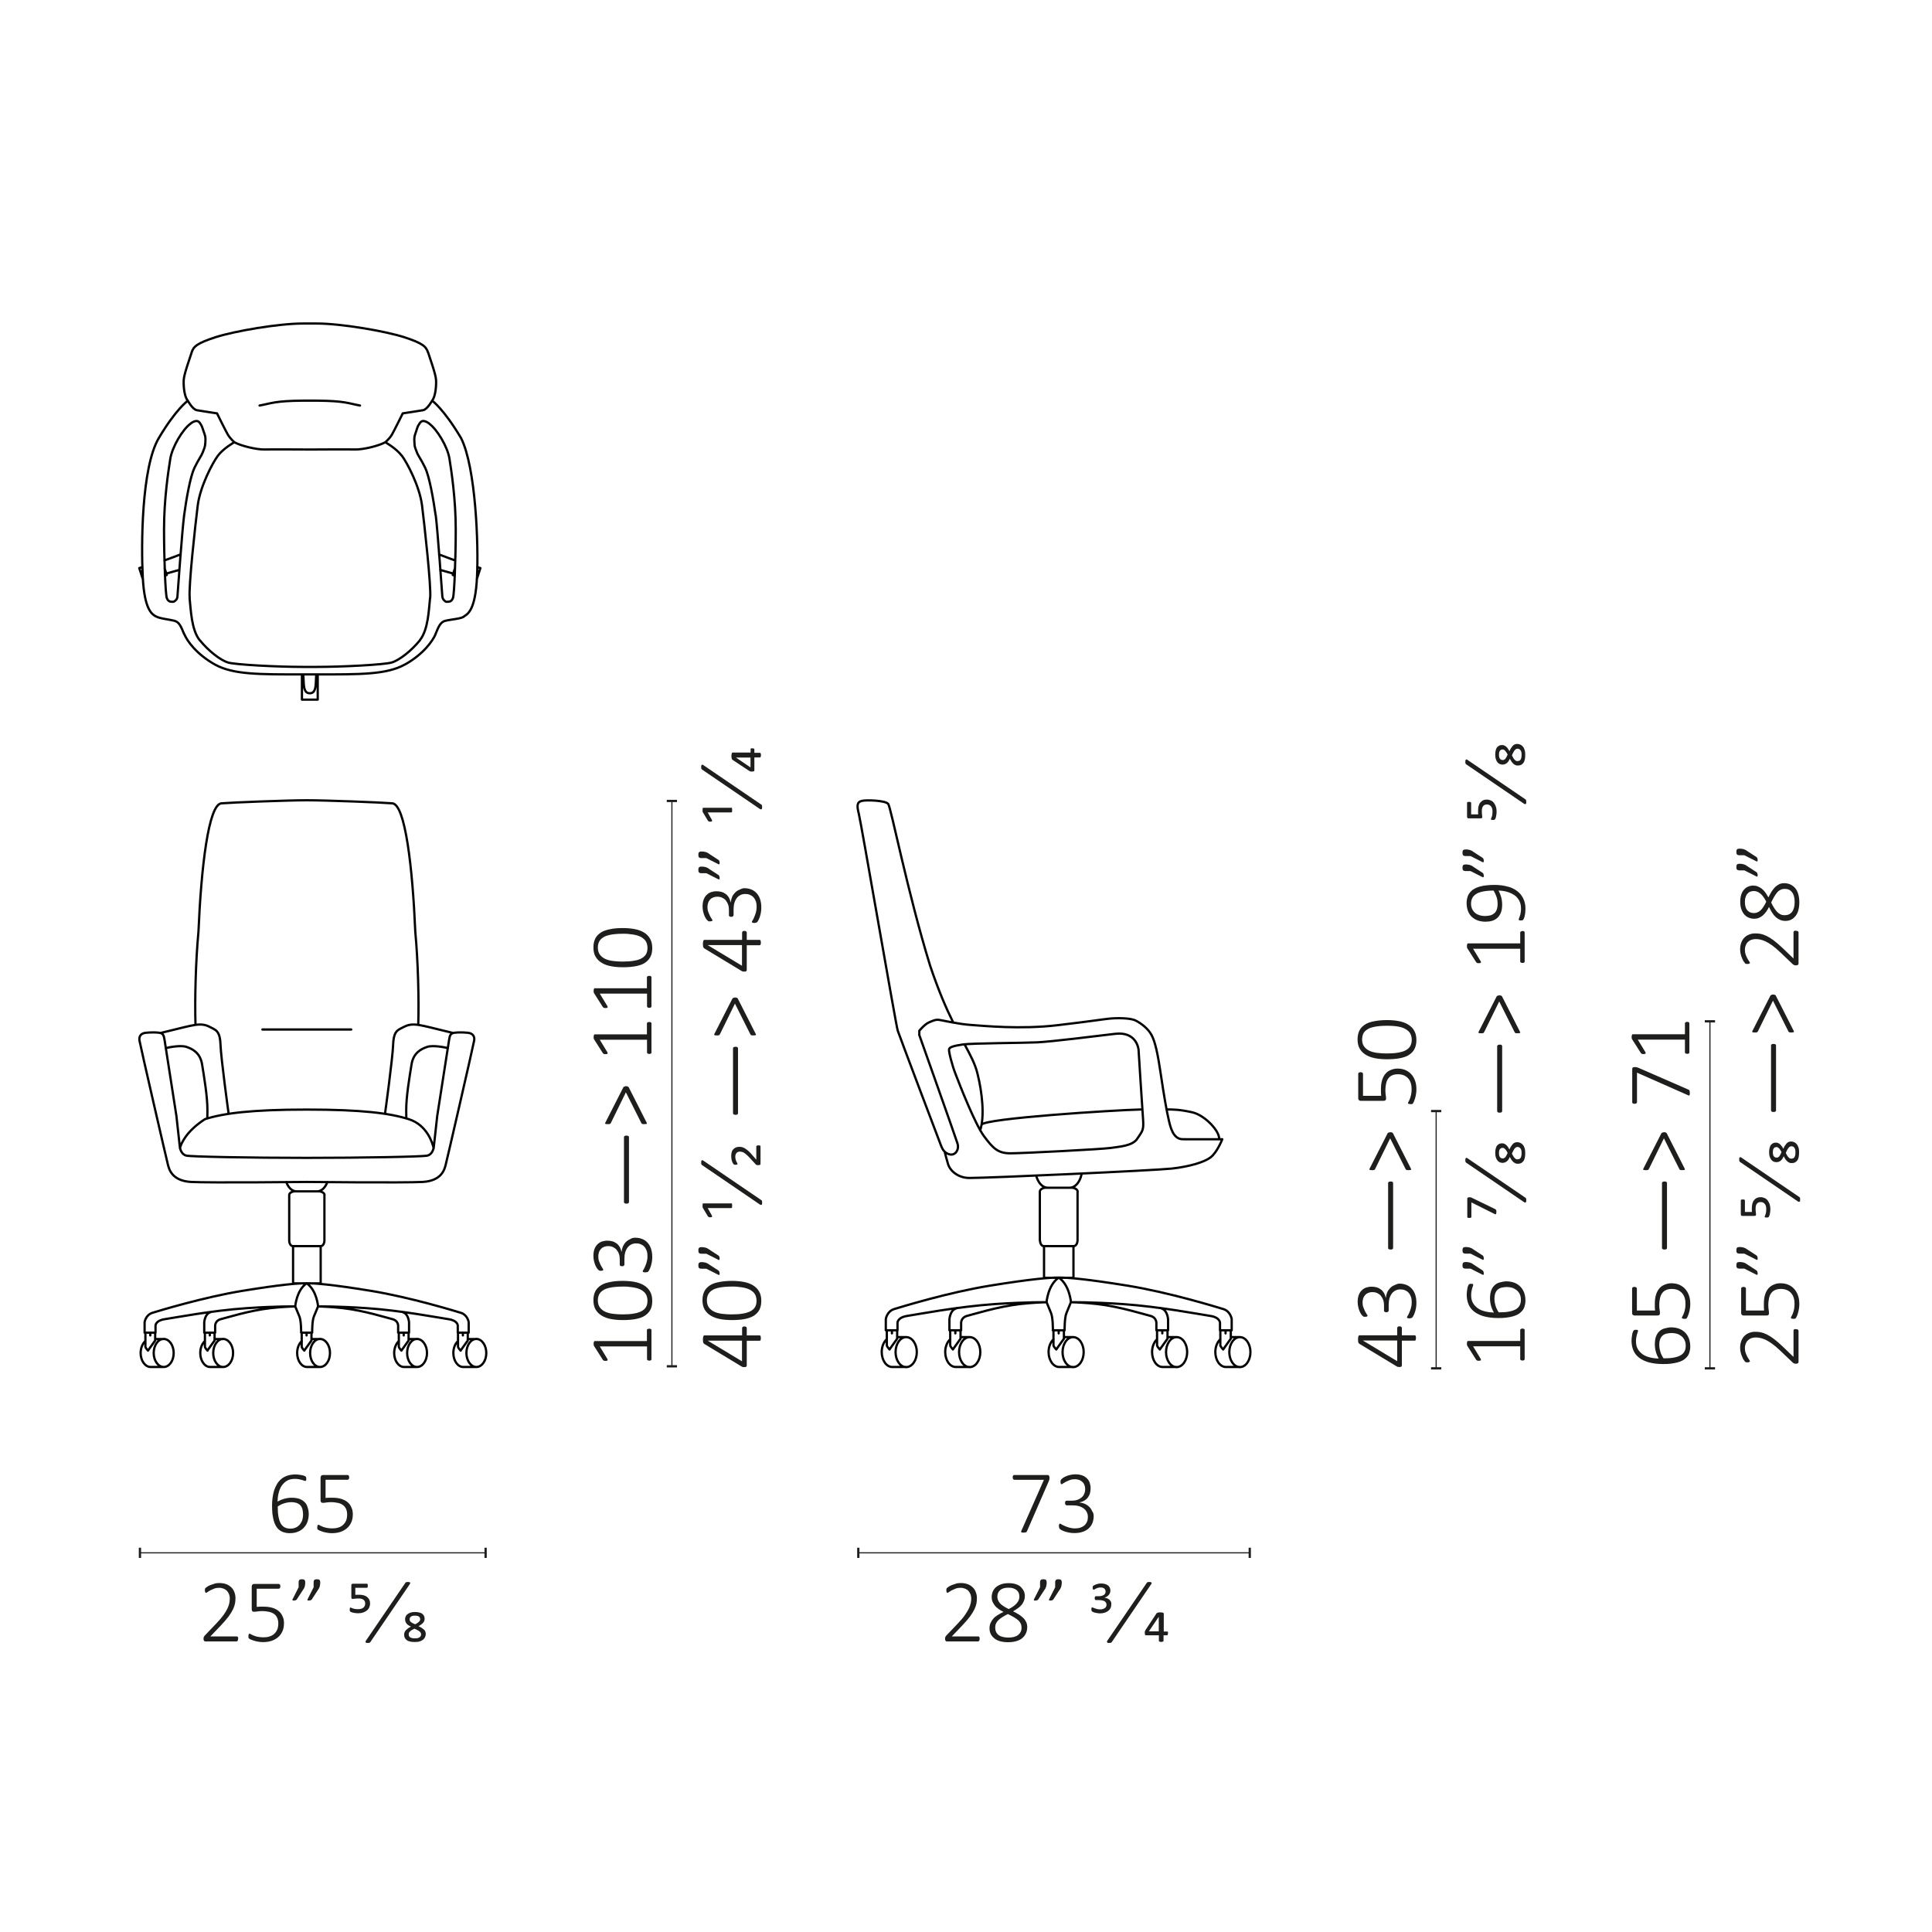 <?xml version="1.0" encoding="UTF-8"?> <!-- Generator: Adobe Illustrator 25.0.1, SVG Export Plug-In . SVG Version: 6.00 Build 0) --> <svg xmlns="http://www.w3.org/2000/svg" xmlns:xlink="http://www.w3.org/1999/xlink" version="1.1" id="Livello_1" x="0px" y="0px" viewBox="0 0 170.08 170.08" style="enable-background:new 0 0 170.08 170.08;" xml:space="preserve"> <style type="text/css"> .st0{fill:none;stroke:#020203;stroke-width:0.2;stroke-linecap:round;stroke-linejoin:round;stroke-miterlimit:10;} .st1{fill:none;stroke:#1E1E1C;stroke-width:0.1;} .st2{fill:none;stroke:#1E1E1C;stroke-width:0.2;} .st3{fill:#1E1E1C;} .st4{fill:none;stroke:#000000;stroke-width:0.1;} .st5{fill:none;stroke:#000000;stroke-width:0.2;} .st6{fill:none;stroke:#010202;stroke-width:0.2;stroke-linecap:round;stroke-linejoin:round;stroke-miterlimit:10;} .st7{fill:none;stroke:#000000;stroke-width:0.2;stroke-linecap:round;stroke-linejoin:round;stroke-miterlimit:10;} </style> <path class="st0" d="M13.23,117.56v-0.25 M13.66,117.88h0.75 M13.26,120.34h1.15 M13.03,118.9c0,0-0.23-0.24-0.23-0.35v-1.23 M13.66,118.01l-0.63,0.88 M13.66,117.32v0.69 M12.8,117.32h0.86 M15.29,119.11c0,0.68-0.39,1.23-0.88,1.23 c-0.48,0-0.88-0.55-0.88-1.23c0-0.68,0.39-1.24,0.88-1.24C14.9,117.88,15.29,118.43,15.29,119.11z M13.26,120.34 c-0.48,0-0.88-0.55-0.88-1.23c0-0.44,0.17-0.83,0.41-1.05 M18.47,117.56v-0.25 M18.89,117.88h0.75 M18.5,120.34h1.15 M18.27,118.9 c0,0-0.23-0.24-0.23-0.35v-1.23 M18.89,118.01l-0.63,0.88 M18.89,117.32v0.69 M18.04,117.32h0.86 M20.52,119.11 c0,0.68-0.39,1.23-0.88,1.23c-0.48,0-0.87-0.55-0.87-1.23c0-0.68,0.39-1.24,0.87-1.24C20.13,117.88,20.52,118.43,20.52,119.11z M18.5,120.34c-0.48,0-0.87-0.55-0.87-1.23c0-0.44,0.16-0.83,0.41-1.05 M40.75,117.56v-0.25 M41.18,117.88h0.75 M40.78,120.34h1.15 M40.55,118.9c0,0-0.23-0.24-0.23-0.35v-1.23 M41.18,118.01l-0.63,0.88 M41.18,117.32v0.69 M40.32,117.32h0.86 M42.81,119.11 c0,0.68-0.39,1.23-0.87,1.23c-0.48,0-0.88-0.55-0.88-1.23c0-0.68,0.39-1.24,0.88-1.24C42.42,117.88,42.81,118.43,42.81,119.11z M40.78,120.34c-0.48,0-0.87-0.55-0.87-1.23c0-0.44,0.16-0.83,0.41-1.05 M35.54,117.56v-0.25 M35.97,117.88h0.75 M35.57,120.34h1.15 M35.34,118.9c0,0-0.23-0.24-0.23-0.35v-1.23 M35.97,118.01l-0.63,0.88 M35.97,117.32v0.69 M35.11,117.32h0.86 M37.59,119.11 c0,0.68-0.39,1.23-0.88,1.23c-0.48,0-0.87-0.55-0.87-1.23c0-0.68,0.39-1.24,0.87-1.24C37.2,117.88,37.59,118.43,37.59,119.11z M35.57,120.34c-0.48,0-0.87-0.55-0.87-1.23c0-0.44,0.17-0.83,0.41-1.05 M26.99,117.56v-0.25 M27.42,117.88h0.75 M27.03,120.34h1.15 M26.79,118.9c0,0-0.23-0.24-0.23-0.35v-1.23 M27.42,118.01l-0.63,0.88 M27.42,117.32v0.69 M26.57,117.32h0.86 M29.05,119.11 c0,0.68-0.39,1.23-0.88,1.23c-0.48,0-0.87-0.55-0.87-1.23c0-0.68,0.39-1.24,0.87-1.24C28.66,117.88,29.05,118.43,29.05,119.11z M27.03,120.34c-0.48,0-0.87-0.55-0.87-1.23c0-0.44,0.16-0.83,0.41-1.05 M36.01,117.32v-0.9c0-0.09-0.08-0.68-0.43-0.85 c-0.04-0.02-0.1-0.05-0.19-0.09 M36.01,117.32h-0.96 M35.05,116.7c0,0,0-0.45-0.5-0.57c-0.5-0.12-2.49-0.76-4.37-0.97 c-1-0.11-1.76-0.14-2.19-0.15 M35.05,117.32v-0.62 M41.26,117.32v-0.9c0-0.09-0.13-0.68-0.69-0.85c-0.56-0.17-4.44-1.36-7.9-1.93 c-3.5-0.57-4.86-0.67-5.67-0.67 M27.48,117.32c0,0-0.01-1.03,0.15-1.42c0.16-0.39,0.37-0.89,0.37-0.89 M26.99,117.32h0.48 M28,115.01c0,0-0.1-1.4-0.99-2.03 M40.3,116.7c0,0,0.01-0.45-0.82-0.57c-0.83-0.12-4.12-0.76-7.22-0.97 c-2.64-0.18-4.26-0.15-4.26-0.15 M40.3,117.32v-0.62 M41.26,117.32H40.3 M17.98,117.32v-0.9c0-0.09,0.08-0.68,0.43-0.85 c0.04-0.02,0.1-0.05,0.19-0.09 M17.98,117.32h0.96 M18.94,116.7c0,0,0-0.45,0.5-0.57c0.5-0.12,2.49-0.76,4.37-0.97 c1-0.11,1.76-0.14,2.19-0.15 M18.94,117.32v-0.62 M12.73,117.32v-0.9c0-0.09,0.13-0.68,0.69-0.85s4.45-1.36,7.9-1.93 c3.5-0.57,4.86-0.67,5.67-0.67 M26.51,117.32c0,0,0.01-1.03-0.15-1.42c-0.16-0.39-0.37-0.89-0.37-0.89 M26.99,117.32h-0.48 M25.99,115.01c0,0,0.1-1.4,0.99-2.03 M13.69,116.7c0,0-0.01-0.45,0.82-0.57c0.83-0.12,4.12-0.76,7.22-0.97 c2.64-0.18,4.26-0.15,4.26-0.15 M13.69,117.32v-0.62 M12.73,117.32h0.96 M23.1,90.63h7.82 M25.8,112.98h2.43 M25.91,104.88h2.21 M25.8,109.7h2.43 M28.23,109.7v3.28 M28.56,109.22c0,0-0.01,0.48-0.34,0.48 M28.56,105.2v4.02 M28.12,104.88 c0.13,0,0.45,0.11,0.45,0.32 M28.82,104.05c-0.14,0.39-0.44,0.83-0.92,0.83 M25.8,109.7v3.28 M25.46,109.22c0,0,0.01,0.48,0.34,0.48 M25.91,104.88c-0.14,0-0.45,0.11-0.45,0.32v4.02 M25.2,104.05c0.14,0.4,0.44,0.83,0.92,0.83 M38.18,101.09 c-0.09-0.41-0.56-2.06-2.21-2.57c-1.65-0.52-4.08-0.84-8.97-0.84 M35.77,98.43l-0.01-0.66c-0.01-1.21,0.3-3.02,0.47-4.07 c0.17-1.05,0.88-1.37,1.38-1.54c0.51-0.17,1.56,0.04,1.82,0.11 M39.9,90.94c-0.34-0.07-1.99-0.5-2.61-0.63 c-0.63-0.13-1.15-0.21-1.69,0.07c-0.53,0.29-0.94,0.29-0.99,1.57c-0.05,1.28-0.71,6.05-0.71,6.05 M27,101.93 c4.92,0,10.25-0.1,10.63-0.2c0.39-0.1,0.53-0.53,0.56-0.77c0.03-0.25,0.25-2.32,0.3-2.72c0.06-0.41,0.96-6.11,1.05-6.73 c0.06-0.4,0.15-0.54,0.44-0.59c0.23-0.04,0.77-0.05,1.22,0c0.45,0.05,0.6,0.35,0.54,0.69c-0.12,0.65-2.42,10.63-2.51,10.95 c-0.09,0.31-0.29,1.39-2.02,1.49c-1.73,0.09-10.22,0-10.22,0 M36.82,90.22c0.07-2.26-0.02-5.65-0.26-8.18 c-0.24-5.65-0.88-11.22-2.02-11.32c-0.94-0.08-5.85-0.27-7.52-0.27 M17.21,90.22c-0.07-2.26,0.02-5.65,0.26-8.18 c0.24-5.65,0.88-11.22,2.02-11.32c0.94-0.08,5.85-0.27,7.53-0.27 M15.84,101.09c0.09-0.41,0.56-1.51,2.21-2.57 c1.65-0.52,4.08-0.84,8.97-0.84 M18.25,98.43l0.01-0.66c0.01-1.21-0.3-3.02-0.47-4.07c-0.17-1.05-0.88-1.37-1.38-1.54 c-0.51-0.17-1.56,0.04-1.82,0.11 M14.12,90.94c0.34-0.07,1.99-0.5,2.61-0.63c0.63-0.13,1.15-0.21,1.69,0.07 c0.53,0.29,0.94,0.29,0.99,1.57c0.05,1.28,0.71,6.05,0.71,6.05 M27.02,101.93c-4.93,0-10.25-0.1-10.63-0.2 c-0.39-0.1-0.53-0.53-0.56-0.77c-0.03-0.25-0.25-2.32-0.3-2.72c-0.06-0.41-0.96-6.11-1.05-6.73c-0.06-0.4-0.15-0.54-0.44-0.59 c-0.23-0.04-0.76-0.05-1.22,0c-0.45,0.05-0.6,0.35-0.54,0.69c0.12,0.65,2.42,10.63,2.51,10.95c0.09,0.31,0.3,1.39,2.02,1.49 c1.72,0.09,10.22,0,10.22,0"></path> <path class="st0" d="M78.52,117.38v-0.26 M78.98,117.71h0.8 M78.55,120.34h1.22 M78.31,118.8c0,0-0.24-0.26-0.24-0.37v-1.31 M78.98,117.85l-0.67,0.94 M78.98,117.11v0.74 M78.06,117.11h0.92 M80.71,119.03c0,0.73-0.42,1.32-0.94,1.32 c-0.51,0-0.93-0.59-0.93-1.32c0-0.73,0.42-1.32,0.93-1.32C80.29,117.71,80.71,118.3,80.71,119.03z M78.55,120.34 c-0.52,0-0.93-0.59-0.93-1.32c0-0.47,0.18-0.89,0.44-1.12 M84.1,117.38v-0.26 M84.56,117.71h0.8 M84.14,120.34h1.22 M83.89,118.8 c0,0-0.24-0.26-0.24-0.37v-1.31 M84.56,117.85l-0.67,0.94 M84.56,117.11v0.74 M83.64,117.11h0.92 M86.3,119.03 c0,0.73-0.42,1.32-0.94,1.32c-0.51,0-0.93-0.59-0.93-1.32c0-0.73,0.42-1.32,0.93-1.32C85.88,117.71,86.3,118.3,86.3,119.03z M84.14,120.34c-0.52,0-0.93-0.59-0.93-1.32c0-0.47,0.18-0.89,0.44-1.12 M107.89,117.38v-0.26 M108.35,117.71h0.8 M107.92,120.34 h1.22 M107.68,118.8c0,0-0.25-0.26-0.25-0.37v-1.31 M108.35,117.85l-0.67,0.94 M108.35,117.11v0.74 M107.43,117.11h0.92 M110.08,119.03c0,0.73-0.42,1.32-0.93,1.32c-0.51,0-0.93-0.59-0.93-1.32c0-0.73,0.42-1.32,0.93-1.32 C109.66,117.71,110.08,118.3,110.08,119.03z M107.92,120.34c-0.52,0-0.93-0.59-0.93-1.32c0-0.47,0.18-0.89,0.44-1.12 M102.32,117.38 v-0.26 M102.78,117.71h0.8 M102.35,120.34h1.22 M102.11,118.8c0,0-0.25-0.26-0.25-0.37v-1.31 M102.78,117.85l-0.67,0.94 M102.78,117.11v0.74 M101.86,117.11h0.92 M104.51,119.03c0,0.73-0.42,1.32-0.93,1.32c-0.51,0-0.93-0.59-0.93-1.32 c0-0.73,0.42-1.32,0.93-1.32C104.1,117.71,104.51,118.3,104.51,119.03z M102.35,120.34c-0.52,0-0.93-0.59-0.93-1.32 c0-0.47,0.18-0.89,0.44-1.12 M93.2,117.38v-0.26 M93.66,117.71h0.8 M93.24,120.34h1.23 M92.99,118.8c0,0-0.25-0.26-0.25-0.37v-1.31 M93.66,117.85l-0.67,0.94 M93.66,117.11v0.74 M92.75,117.11h0.92 M95.4,119.03c0,0.73-0.42,1.32-0.93,1.32 c-0.52,0-0.93-0.59-0.93-1.32c0-0.73,0.42-1.32,0.93-1.32C94.98,117.71,95.4,118.3,95.4,119.03z M93.24,120.34 c-0.51,0-0.93-0.59-0.93-1.32c0-0.47,0.18-0.89,0.44-1.12 M102.83,117.11v-0.96c0-0.1-0.09-0.73-0.46-0.91 c-0.04-0.02-0.11-0.05-0.21-0.1 M102.83,117.11h-1.03 M101.8,116.45c0,0,0-0.48-0.53-0.61c-0.54-0.13-2.66-0.81-4.66-1.04 c-1.07-0.12-1.88-0.15-2.33-0.16 M101.8,117.11v-0.66 M108.43,117.11v-0.96c0-0.1-0.14-0.73-0.74-0.91 c-0.6-0.18-4.74-1.46-8.43-2.06c-3.73-0.6-5.19-0.71-6.06-0.71 M93.72,117.11c0,0-0.01-1.1,0.16-1.51c0.17-0.41,0.39-0.95,0.39-0.95 M93.2,117.11h0.52 M94.28,114.65c0,0-0.11-1.5-1.05-2.16 M107.4,116.45c0,0,0.01-0.48-0.88-0.61c-0.88-0.13-4.39-0.81-7.7-1.04 c-2.82-0.19-4.54-0.16-4.54-0.16 M107.4,117.11v-0.66 M108.43,117.11h-1.03 M83.58,117.11v-0.96c0-0.1,0.09-0.73,0.47-0.91 c0.04-0.02,0.11-0.05,0.2-0.1 M83.58,117.11h1.03 M84.61,116.45c0,0,0-0.48,0.53-0.61c0.54-0.13,2.66-0.81,4.66-1.04 c1.07-0.12,1.88-0.15,2.33-0.16 M84.61,117.11v-0.66 M77.98,117.11v-0.96c0-0.1,0.14-0.73,0.74-0.91c0.6-0.18,4.74-1.46,8.43-2.06 c3.73-0.6,5.19-0.71,6.06-0.71 M92.69,117.11c0,0,0.01-1.1-0.16-1.51c-0.17-0.41-0.39-0.95-0.39-0.95 M93.2,117.11h-0.52 M92.13,114.65c0,0,0.11-1.5,1.05-2.16 M79.01,116.45c0,0-0.01-0.48,0.88-0.61c0.88-0.13,4.39-0.81,7.7-1.04 c2.82-0.19,4.54-0.16,4.54-0.16 M79.01,117.11v-0.66 M77.98,117.11h1.03 M91.91,112.49h2.59 M92.02,104.56h2.36 M91.91,109.7h2.59 M94.5,109.7v2.78 M94.86,109.19c0,0-0.01,0.51-0.36,0.51 M94.86,104.9v4.29 M94.39,104.56c0.14,0,0.48,0.12,0.48,0.34 M95.22,103.31c-0.06,0.45-0.4,1.25-1.07,1.25 M91.91,109.7v2.78 M91.55,109.19c0,0,0.01,0.51,0.36,0.51 M92.02,104.56 c-0.14,0-0.48,0.12-0.48,0.34v4.29 M91.22,103.49c0.11,0.46,0.45,1.07,1.04,1.07 M86.41,99.01c0.24-0.55,11.54-1.28,14.05-1.34 M102.7,97.67c0.59,0,1.14,0,2.26,0.25c1.12,0.25,2.46,1.7,2.36,2.38 M84.12,94.55c0.37,0.97,1.72,4.42,2.51,5.48 c0.79,1.06,1.22,1.5,2.31,1.5c1.09,0,8.05-0.36,8.82-0.47c0.77-0.12,1.94-0.17,2.36-0.82c0.42-0.65,0.58-0.69,0.51-1.67 c-0.07-0.97-0.39-5.94-0.4-6.17c-0.02-0.22-0.28-1.6-2.05-1.39c-1.77,0.21-5.61,0.69-6.86,0.75c-1.25,0.06-5.77,0.07-6.57,0.19 c-0.81,0.12-1.16,0.23-1.2,0.42C83.5,92.55,83.82,93.79,84.12,94.55z M86.29,99.5c0.4-1.23,0.18-3.3-0.24-4.99 c-0.21-0.85-0.61-1.6-1.14-2.58 M107.6,100.29c0,0-0.44,1.14-1.02,1.59c-0.54,0.42-1.82,0.81-3.39,0.99 c-1.57,0.17-16,0.83-17.85,0.83c-0.99,0-1.71-0.62-1.89-1.25c-0.18-0.62-0.27-0.99-0.27-0.99 M80.93,90.74c0,0,0.47-0.57,0.84-0.73 c0.37-0.16,0.6-0.28,0.95-0.22c0.35,0.06,1.71,0.37,2.76,0.44c1.05,0.07,4.35,0.41,7.63,0.02c3.28-0.39,3.76-0.49,4.49-0.57 c0.72-0.08,1.92-0.07,2.37,0.16c0.46,0.23,1.09,0.69,1.4,1.27c0.32,0.58,0.56,1.68,0.82,3.47c0.26,1.78,0.53,3.31,0.69,3.97 c0.15,0.66,0.38,1.72,1.22,1.74c0.84,0.01,3.5,0,3.5,0 M80.93,91.09l0-0.35 M83.92,90.02c-0.62-1.24-1.28-2.76-2.04-5.01 c-2.01-6.53-3.44-13.93-3.69-14.24c-0.25-0.31-1.92-0.36-2.3-0.27c-0.48,0.11-0.46,0.44-0.28,1.17c0.19,0.72,3.26,18.58,3.42,19.06 c0.16,0.48,3.72,9.9,3.83,10.17c0.11,0.27,0.3,0.64,0.77,0.73c0.48,0.09,0.83-0.42,0.66-0.97c-0.17-0.55-3.37-9.57-3.37-9.57"></path> <path class="st0" d="M27.97,61.59v-2.22 M26.58,61.59h1.39 M26.58,59.37v2.22 M27.27,61.03c-0.33,0-0.49-0.22-0.53-0.85 c0-0.08-0.02-0.37-0.04-0.81 M27.27,61.03c0.33,0,0.49-0.22,0.53-0.85c0-0.08,0.02-0.37,0.04-0.81 M42.29,50.01L41.97,51 M42.01,49.92l0.28,0.09 M39.86,50.61l0.19-0.58 M40.03,50.67l-0.17-0.05 M40.07,49.34c-0.4-0.15-0.88-0.32-1.42-0.53 M40.03,50.53 c-0.34-0.1-0.78-0.22-1.28-0.36 M12.26,50.01L12.58,51 M12.54,49.92l-0.28,0.09 M14.68,50.61l-0.19-0.58 M14.52,50.67l0.16-0.05 M14.47,49.34c0.39-0.15,0.88-0.32,1.42-0.53 M14.51,50.53c0.34-0.1,0.78-0.22,1.28-0.36 M27.86,28.48h-1.17 M27.86,35.27h-1.17 M27.86,39.57h-1.06 M26.69,58.71h1.17 M27.86,59.37h-1.17 M23.32,39.57c0.77-0.02,2.84,0,3.37,0 M20.63,38.93 c0.52,0.3,1.92,0.66,2.69,0.64 M26.69,35.27c-2.52,0.02-2.79,0.24-3.84,0.43 M18.99,29.68c-1.63,0.53-1.96,0.82-2.12,1.35 c-0.16,0.53-0.68,1.91-0.7,2.46c-0.02,0.55,0.06,1.43,0.36,1.78 M26.69,28.48c-2.21,0-6.08,0.68-7.7,1.2 M14.67,52.61 c0.1,0.27,0.18,0.27,0.25,0.33 M14.99,40.4c-0.17,1.07-0.55,3.54-0.55,6.19c0,2.66,0.13,5.75,0.24,6.02 M16.77,37.3 c-0.68,0.49-1.61,2.03-1.78,3.1 M17.7,37.4c-0.12-0.17-0.25-0.6-0.93-0.11 M18.01,38.22c-0.13-0.34-0.2-0.66-0.31-0.82 M18.07,39.08 c0-0.29,0.07-0.5-0.06-0.85 M17.85,39.82c0.1-0.29,0.21-0.46,0.21-0.75 M17.12,41.18c0.38-0.78,0.62-1.06,0.73-1.36 M16.21,45.36 c0.18-1.34,0.53-3.4,0.91-4.17 M15.62,52.51c0.02-0.25,0.41-5.8,0.59-7.15 M15.35,52.94c0.12-0.09,0.25-0.18,0.27-0.43 M14.92,52.94 c0,0,0.3,0.09,0.43,0 M20.06,58.32c0.66,0.2,4.37,0.39,6.63,0.39 M17.59,56.36c0.75,0.93,1.81,1.76,2.48,1.96 M16.69,52.64 c0.11,1,0.15,2.79,0.89,3.72 M17.41,44.47c-0.21,1.67-0.82,7.16-0.71,8.17 M19.18,40.12c-0.48,0.65-1.55,2.68-1.77,4.35 M20.63,38.93c0,0-0.98,0.55-1.45,1.19 M20.09,38.31c0.19,0.31,0.54,0.62,0.54,0.62 M19.11,36.4c0,0,0.79,1.6,0.98,1.92 M17.32,36.11c0.38,0.07,1.79,0.28,1.79,0.28 M16.53,35.27c0,0,0.41,0.76,0.79,0.84 M13.69,54.25c-0.33-0.21-0.97-0.59-1.12-3.41 c-0.15-2.82-0.12-9.68,1.4-12.26c1.53-2.58,2.56-3.3,2.56-3.3 M15.36,54.65c-0.45-0.12-1.34-0.19-1.67-0.41 M16.21,55.82 c-0.26-0.62-0.41-1.05-0.85-1.17 M18.92,58.5c-1.62-0.91-2.44-2.06-2.7-2.68 M26.69,59.37c-3.84,0-6.15,0.03-7.77-0.87 M31.24,39.57 c-0.77-0.02-2.84,0-3.37,0 M33.92,38.93c-0.52,0.3-1.92,0.66-2.69,0.64 M27.86,35.27c2.53,0.02,2.79,0.24,3.83,0.43 M37.69,31.03 c0.16,0.53,0.68,1.91,0.7,2.46c0.02,0.55-0.06,1.43-0.35,1.78 M35.57,29.68c1.62,0.53,1.95,0.82,2.11,1.35 M27.86,28.48 c2.21,0,6.08,0.68,7.71,1.2 M39.89,52.61c-0.1,0.27-0.18,0.27-0.25,0.33 M39.57,40.4c0.17,1.07,0.55,3.54,0.55,6.19 c0,2.66-0.13,5.75-0.24,6.02 M37.79,37.3c0.68,0.49,1.62,2.03,1.78,3.1 M36.86,37.4c0.12-0.17,0.25-0.6,0.93-0.11 M36.55,38.22 c0.13-0.34,0.19-0.66,0.31-0.82 M36.49,39.08c0-0.29-0.07-0.5,0.06-0.85 M36.7,39.82c-0.1-0.29-0.21-0.46-0.21-0.75 M37.43,41.18 c-0.38-0.78-0.62-1.06-0.73-1.36 M38.35,45.36c-0.19-1.34-0.54-3.4-0.92-4.17 M38.94,52.51c-0.02-0.25-0.41-5.8-0.58-7.15 M39.21,52.94c-0.12-0.09-0.24-0.18-0.27-0.43 M39.63,52.94c0,0-0.3,0.09-0.43,0 M34.49,58.32c-0.66,0.2-4.37,0.39-6.63,0.39 M36.97,56.36c-0.75,0.93-1.81,1.76-2.48,1.96 M37.86,52.64c-0.11,1-0.15,2.79-0.9,3.72 M37.15,44.47c0.21,1.67,0.82,7.16,0.72,8.17 M35.38,40.12c0.48,0.65,1.55,2.68,1.77,4.35 M33.92,38.93c0,0,0.97,0.55,1.45,1.19 M34.47,38.31c-0.19,0.31-0.54,0.62-0.54,0.62 M35.45,36.4c0,0-0.79,1.6-0.98,1.92 M37.25,36.11c-0.39,0.07-1.8,0.28-1.8,0.28 M38.04,35.27c0,0-0.41,0.76-0.79,0.84 M41.99,50.83 c0.15-2.82-0.1-9.68-1.4-12.26c-1.53-2.58-2.55-3.3-2.55-3.3 M40.87,54.25c0.33-0.21,0.98-0.59,1.12-3.41 M39.21,54.65 c0.46-0.12,1.55-0.19,1.66-0.41 M38.34,55.82c0.26-0.62,0.41-1.05,0.86-1.17 M35.65,58.5c1.62-0.91,2.43-2.06,2.7-2.68 M27.86,59.37 c3.83,0,6.16,0.03,7.78-0.87"></path> <g> <path class="st3" d="M57.16,116.97c0.04,0,0.07,0,0.09,0.01c0.03,0.01,0.04,0.02,0.06,0.03s0.03,0.03,0.03,0.04 c0.01,0.02,0.01,0.03,0.01,0.05v2.56c0,0.02,0,0.03-0.01,0.04c-0.01,0.01-0.02,0.03-0.03,0.04s-0.04,0.02-0.06,0.03 c-0.02,0.01-0.05,0.01-0.09,0.01c-0.03,0-0.06,0-0.09-0.01c-0.03-0.01-0.05-0.02-0.06-0.03c-0.02-0.01-0.03-0.03-0.04-0.04 c-0.01-0.02-0.01-0.03-0.01-0.05v-1.12H52.8l0.65,1.07c0.03,0.04,0.04,0.08,0.04,0.1s0,0.05-0.01,0.06 c-0.01,0.02-0.03,0.03-0.06,0.03c-0.03,0.01-0.06,0.01-0.11,0.01c-0.03,0-0.06,0-0.09,0c-0.02,0-0.04-0.01-0.06-0.02 c-0.02-0.01-0.03-0.02-0.05-0.03c-0.01-0.01-0.03-0.03-0.04-0.04l-0.77-1.21c0-0.01-0.01-0.02-0.02-0.03 c0-0.01-0.01-0.03-0.01-0.05s-0.01-0.04-0.01-0.06c0-0.02,0-0.04,0-0.07c0-0.04,0-0.08,0.01-0.11c0.01-0.03,0.01-0.06,0.02-0.07 s0.02-0.03,0.03-0.04c0.01-0.01,0.03-0.01,0.04-0.01h4.59v-0.96c0-0.02,0.01-0.04,0.01-0.05c0.01-0.02,0.02-0.03,0.04-0.04 c0.02-0.01,0.04-0.02,0.06-0.03C57.1,116.98,57.12,116.97,57.16,116.97z"></path> <path class="st3" d="M54.82,112.76c0.38,0,0.73,0.03,1.05,0.09c0.32,0.06,0.59,0.16,0.82,0.3s0.41,0.32,0.54,0.55 s0.19,0.5,0.19,0.83c0,0.3-0.05,0.56-0.17,0.78c-0.11,0.21-0.28,0.38-0.49,0.52s-0.49,0.23-0.81,0.29 c-0.32,0.06-0.69,0.09-1.12,0.09c-0.38,0-0.72-0.03-1.04-0.09c-0.32-0.06-0.59-0.16-0.82-0.3s-0.41-0.32-0.54-0.54 s-0.19-0.5-0.19-0.83c0-0.3,0.06-0.56,0.17-0.78c0.11-0.21,0.28-0.38,0.49-0.52s0.49-0.23,0.81-0.29 C54.02,112.79,54.39,112.76,54.82,112.76z M54.86,113.26c-0.26,0-0.49,0.01-0.7,0.03c-0.21,0.02-0.4,0.05-0.56,0.09 s-0.31,0.09-0.43,0.16s-0.22,0.14-0.3,0.23c-0.08,0.09-0.14,0.19-0.18,0.31c-0.04,0.12-0.06,0.24-0.06,0.39 c0,0.26,0.06,0.47,0.18,0.63s0.28,0.29,0.48,0.38c0.2,0.09,0.43,0.15,0.69,0.18s0.53,0.05,0.8,0.05c0.39,0,0.72-0.02,1-0.07 c0.28-0.04,0.51-0.12,0.69-0.21c0.18-0.1,0.32-0.22,0.4-0.37c0.09-0.15,0.13-0.33,0.13-0.55c0-0.17-0.03-0.32-0.08-0.45 s-0.13-0.24-0.23-0.33c-0.1-0.09-0.21-0.17-0.35-0.23c-0.13-0.06-0.28-0.11-0.44-0.14c-0.16-0.03-0.33-0.06-0.5-0.07 C55.23,113.26,55.04,113.26,54.86,113.26z"></path> <path class="st3" d="M55.93,108.96c0.22,0,0.42,0.04,0.6,0.11c0.18,0.07,0.34,0.18,0.47,0.32s0.24,0.32,0.31,0.53 c0.07,0.21,0.11,0.46,0.11,0.73c0,0.17-0.01,0.32-0.04,0.47c-0.03,0.15-0.06,0.28-0.1,0.39s-0.08,0.21-0.12,0.28 c-0.04,0.08-0.07,0.12-0.09,0.14s-0.03,0.03-0.05,0.04s-0.03,0.02-0.05,0.02S56.92,112,56.89,112c-0.03,0-0.06,0.01-0.11,0.01 c-0.08,0-0.13-0.01-0.16-0.03c-0.03-0.02-0.04-0.04-0.04-0.07c0-0.02,0.02-0.07,0.07-0.14c0.04-0.07,0.09-0.16,0.14-0.28 c0.05-0.11,0.1-0.24,0.14-0.39c0.04-0.15,0.07-0.32,0.07-0.5c0-0.19-0.02-0.35-0.07-0.49c-0.05-0.14-0.12-0.26-0.21-0.36 s-0.2-0.17-0.32-0.22c-0.12-0.05-0.26-0.07-0.4-0.07c-0.16,0-0.3,0.03-0.42,0.09c-0.12,0.06-0.23,0.15-0.33,0.27 c-0.09,0.12-0.16,0.26-0.21,0.43c-0.05,0.17-0.07,0.36-0.07,0.57v0.5c0,0.02,0,0.03-0.01,0.05s-0.02,0.03-0.04,0.05 c-0.02,0.01-0.04,0.03-0.06,0.04c-0.03,0.01-0.06,0.01-0.1,0.01c-0.03,0-0.06,0-0.09-0.01c-0.02-0.01-0.04-0.02-0.06-0.03 c-0.02-0.01-0.03-0.03-0.04-0.04s-0.01-0.04-0.01-0.06v-0.44c0-0.18-0.02-0.35-0.07-0.49c-0.05-0.15-0.12-0.27-0.21-0.38 c-0.09-0.1-0.2-0.18-0.33-0.24s-0.27-0.08-0.43-0.08c-0.12,0-0.23,0.02-0.33,0.06c-0.1,0.04-0.2,0.09-0.27,0.17 s-0.14,0.17-0.18,0.28c-0.04,0.11-0.07,0.25-0.07,0.4c0,0.16,0.02,0.3,0.07,0.43s0.1,0.25,0.15,0.35c0.06,0.1,0.11,0.18,0.15,0.25 s0.07,0.11,0.07,0.13c0,0.02,0,0.03-0.01,0.04c0,0.01-0.02,0.02-0.03,0.03s-0.04,0.02-0.06,0.02s-0.06,0.01-0.11,0.01 c-0.03,0-0.05,0-0.08,0c-0.02,0-0.04-0.01-0.06-0.02c-0.02-0.01-0.04-0.02-0.05-0.03c-0.02-0.01-0.04-0.03-0.06-0.05 s-0.06-0.07-0.11-0.14s-0.09-0.16-0.14-0.27c-0.04-0.11-0.08-0.23-0.11-0.36s-0.05-0.28-0.05-0.43c0-0.23,0.03-0.43,0.09-0.6 s0.15-0.31,0.26-0.42s0.24-0.2,0.39-0.25c0.15-0.05,0.31-0.08,0.49-0.08c0.16,0,0.31,0.02,0.45,0.06c0.14,0.04,0.26,0.11,0.37,0.19 c0.11,0.08,0.2,0.19,0.27,0.31c0.07,0.12,0.12,0.26,0.15,0.42h0.01c0.02-0.17,0.06-0.34,0.12-0.48c0.07-0.15,0.16-0.28,0.26-0.38 c0.11-0.11,0.23-0.19,0.37-0.25C55.61,108.99,55.76,108.96,55.93,108.96z"></path> <path class="st3" d="M55.15,99.97c0.08,0,0.14,0.02,0.17,0.04s0.05,0.06,0.05,0.09v5.73c0,0.03-0.02,0.06-0.05,0.09 s-0.09,0.04-0.17,0.04c-0.07,0-0.13-0.01-0.17-0.04c-0.04-0.03-0.05-0.06-0.05-0.09v-5.73c0-0.04,0.02-0.07,0.05-0.09 C55.02,99.98,55.07,99.97,55.15,99.97z"></path> <path class="st3" d="M55.11,95.62c0.03,0,0.06,0,0.09,0.01s0.05,0.01,0.07,0.02c0.02,0.01,0.04,0.02,0.05,0.03 c0.01,0.01,0.02,0.02,0.03,0.04l1.58,3.11c0.01,0.02,0.02,0.04,0.02,0.06c0,0.02,0,0.03-0.02,0.04c-0.01,0.01-0.03,0.02-0.06,0.02 c-0.03,0-0.07,0.01-0.12,0.01c-0.05,0-0.1,0-0.13,0s-0.06-0.01-0.09-0.02c-0.02-0.01-0.04-0.02-0.05-0.04 c-0.01-0.02-0.03-0.04-0.04-0.07l-1.34-2.67l-1.31,2.67c-0.02,0.03-0.03,0.05-0.04,0.07c-0.01,0.02-0.03,0.03-0.05,0.04 c-0.02,0.01-0.05,0.02-0.09,0.02s-0.08,0-0.14,0c-0.05,0-0.09,0-0.12-0.01c-0.03,0-0.05-0.01-0.06-0.02 c-0.01-0.01-0.02-0.02-0.02-0.04c0-0.02,0.01-0.04,0.02-0.06l1.59-3.12c0.01-0.02,0.04-0.04,0.08-0.05 C55,95.63,55.05,95.62,55.11,95.62z"></path> <path class="st3" d="M57.16,89.97c0.04,0,0.07,0,0.09,0.01c0.03,0.01,0.04,0.02,0.06,0.03s0.03,0.03,0.03,0.04 c0.01,0.02,0.01,0.03,0.01,0.05v2.56c0,0.02,0,0.03-0.01,0.04c-0.01,0.01-0.02,0.03-0.03,0.04s-0.04,0.02-0.06,0.03 c-0.02,0.01-0.05,0.01-0.09,0.01c-0.03,0-0.06,0-0.09-0.01c-0.03-0.01-0.05-0.02-0.06-0.03c-0.02-0.01-0.03-0.03-0.04-0.04 c-0.01-0.02-0.01-0.03-0.01-0.05v-1.12H52.8l0.65,1.07c0.03,0.04,0.04,0.08,0.04,0.1s0,0.05-0.01,0.06 c-0.01,0.02-0.03,0.03-0.06,0.03c-0.03,0.01-0.06,0.01-0.11,0.01c-0.03,0-0.06,0-0.09,0c-0.02,0-0.04-0.01-0.06-0.02 c-0.02-0.01-0.03-0.02-0.05-0.03c-0.01-0.01-0.03-0.03-0.04-0.04l-0.77-1.21c0-0.01-0.01-0.02-0.02-0.03 c0-0.01-0.01-0.03-0.01-0.05s-0.01-0.04-0.01-0.06c0-0.02,0-0.05,0-0.07c0-0.04,0-0.08,0.01-0.11c0.01-0.03,0.01-0.06,0.02-0.07 s0.02-0.03,0.03-0.04c0.01-0.01,0.03-0.01,0.04-0.01h4.59V90.1c0-0.02,0.01-0.04,0.01-0.05c0.01-0.02,0.02-0.03,0.04-0.04 c0.02-0.01,0.04-0.02,0.06-0.03C57.1,89.97,57.12,89.97,57.16,89.97z"></path> <path class="st3" d="M57.16,85.91c0.04,0,0.07,0,0.09,0.01c0.03,0.01,0.04,0.02,0.06,0.03s0.03,0.03,0.03,0.04 c0.01,0.02,0.01,0.03,0.01,0.05v2.56c0,0.02,0,0.03-0.01,0.04c-0.01,0.01-0.02,0.03-0.03,0.04s-0.04,0.02-0.06,0.03 c-0.02,0.01-0.05,0.01-0.09,0.01c-0.03,0-0.06,0-0.09-0.01c-0.03-0.01-0.05-0.02-0.06-0.03c-0.02-0.01-0.03-0.03-0.04-0.04 c-0.01-0.02-0.01-0.03-0.01-0.05v-1.12H52.8l0.65,1.07c0.03,0.04,0.04,0.08,0.04,0.1s0,0.05-0.01,0.06 c-0.01,0.02-0.03,0.03-0.06,0.03c-0.03,0-0.06,0.01-0.11,0.01c-0.03,0-0.06,0-0.09,0c-0.02,0-0.04-0.01-0.06-0.02 c-0.02-0.01-0.03-0.02-0.05-0.03c-0.01-0.01-0.03-0.03-0.04-0.04l-0.77-1.21c0-0.01-0.01-0.02-0.02-0.03 c0-0.01-0.01-0.03-0.01-0.05s-0.01-0.04-0.01-0.06c0-0.02,0-0.05,0-0.07c0-0.04,0-0.08,0.01-0.11c0.01-0.03,0.01-0.06,0.02-0.07 s0.02-0.03,0.03-0.04c0.01-0.01,0.03-0.01,0.04-0.01h4.59v-0.96c0-0.02,0.01-0.04,0.01-0.05c0.01-0.02,0.02-0.03,0.04-0.04 c0.02-0.01,0.04-0.02,0.06-0.03C57.1,85.91,57.12,85.91,57.16,85.91z"></path> <path class="st3" d="M54.82,81.7c0.38,0,0.73,0.03,1.05,0.09c0.32,0.06,0.59,0.16,0.82,0.3s0.41,0.32,0.54,0.55s0.19,0.5,0.19,0.83 c0,0.3-0.05,0.56-0.17,0.78c-0.11,0.21-0.28,0.38-0.49,0.52s-0.49,0.23-0.81,0.29c-0.32,0.06-0.69,0.09-1.12,0.09 c-0.38,0-0.72-0.03-1.04-0.09c-0.32-0.06-0.59-0.16-0.82-0.3s-0.41-0.32-0.54-0.54s-0.19-0.5-0.19-0.83c0-0.3,0.06-0.56,0.17-0.78 c0.11-0.21,0.28-0.38,0.49-0.52s0.49-0.23,0.81-0.29C54.02,81.73,54.39,81.7,54.82,81.7z M54.86,82.2c-0.26,0-0.49,0.01-0.7,0.03 c-0.21,0.02-0.4,0.05-0.56,0.09s-0.31,0.09-0.43,0.16s-0.22,0.14-0.3,0.23c-0.08,0.09-0.14,0.19-0.18,0.31 c-0.04,0.11-0.06,0.24-0.06,0.39c0,0.26,0.06,0.47,0.18,0.63s0.28,0.29,0.48,0.38c0.2,0.09,0.43,0.15,0.69,0.18s0.53,0.05,0.8,0.05 c0.39,0,0.72-0.02,1-0.07c0.28-0.04,0.51-0.11,0.69-0.21c0.18-0.1,0.32-0.22,0.4-0.37c0.09-0.15,0.13-0.33,0.13-0.55 c0-0.17-0.03-0.32-0.08-0.45s-0.13-0.24-0.23-0.33c-0.1-0.09-0.21-0.17-0.35-0.23c-0.13-0.06-0.28-0.11-0.44-0.14 c-0.16-0.03-0.33-0.06-0.5-0.07C55.23,82.2,55.04,82.2,54.86,82.2z"></path> </g> <g> <path class="st3" d="M65.53,116.77c0.06,0,0.11,0.01,0.15,0.04c0.04,0.02,0.06,0.06,0.06,0.11v0.64h1.14c0.02,0,0.03,0,0.04,0.01 s0.02,0.02,0.03,0.04c0.01,0.02,0.01,0.04,0.02,0.07c0,0.03,0.01,0.07,0.01,0.12c0,0.04,0,0.08-0.01,0.11 c0,0.03-0.01,0.05-0.02,0.07c-0.01,0.02-0.02,0.03-0.03,0.04c-0.01,0.01-0.03,0.01-0.04,0.01h-1.14v2.17c0,0.02,0,0.04-0.01,0.06 c-0.01,0.02-0.02,0.03-0.03,0.05c-0.02,0.01-0.04,0.02-0.06,0.03c-0.03,0.01-0.06,0.01-0.1,0.01c-0.03,0-0.06,0-0.09,0 c-0.03,0-0.05-0.01-0.07-0.01c-0.02-0.01-0.05-0.02-0.07-0.03s-0.05-0.03-0.07-0.04l-3.24-1.96c-0.02-0.01-0.03-0.03-0.05-0.05 s-0.03-0.04-0.04-0.07c-0.01-0.03-0.02-0.07-0.02-0.11c0-0.04-0.01-0.09-0.01-0.14c0-0.06,0-0.11,0.01-0.16s0.01-0.09,0.02-0.12 s0.02-0.06,0.04-0.07c0.02-0.02,0.03-0.03,0.05-0.03h3.33v-0.64c0-0.04,0.02-0.08,0.05-0.11 C65.41,116.78,65.46,116.77,65.53,116.77z M62.3,118.02L62.3,118.02l3.02,1.82v-1.82H62.3z"></path> <path class="st3" d="M64.42,112.76c0.38,0,0.73,0.03,1.05,0.09c0.32,0.06,0.59,0.16,0.82,0.3c0.23,0.14,0.41,0.32,0.54,0.55 c0.13,0.22,0.19,0.5,0.19,0.83c0,0.3-0.06,0.56-0.17,0.78c-0.11,0.21-0.28,0.38-0.49,0.52c-0.22,0.13-0.49,0.23-0.81,0.29 s-0.69,0.09-1.12,0.09c-0.38,0-0.73-0.03-1.04-0.09c-0.32-0.06-0.59-0.16-0.82-0.3c-0.23-0.14-0.41-0.32-0.54-0.54 c-0.13-0.23-0.19-0.5-0.19-0.83c0-0.3,0.06-0.56,0.17-0.78c0.11-0.21,0.28-0.38,0.49-0.52s0.49-0.23,0.81-0.29 S63.99,112.76,64.42,112.76z M64.46,113.26c-0.26,0-0.49,0.01-0.7,0.03s-0.4,0.05-0.56,0.09c-0.16,0.04-0.31,0.09-0.43,0.16 c-0.12,0.06-0.22,0.14-0.3,0.23s-0.14,0.19-0.18,0.31c-0.04,0.11-0.06,0.24-0.06,0.39c0,0.26,0.06,0.47,0.18,0.63 s0.28,0.29,0.48,0.38s0.43,0.15,0.69,0.18s0.52,0.05,0.8,0.05c0.39,0,0.72-0.02,1-0.07c0.28-0.04,0.51-0.12,0.69-0.21 c0.18-0.1,0.32-0.22,0.4-0.37c0.09-0.15,0.13-0.33,0.13-0.55c0-0.17-0.03-0.32-0.08-0.45c-0.05-0.13-0.13-0.24-0.23-0.33 c-0.1-0.09-0.22-0.17-0.35-0.23c-0.14-0.06-0.28-0.11-0.44-0.14c-0.16-0.03-0.33-0.06-0.5-0.07 C64.83,113.26,64.64,113.26,64.46,113.26z"></path> <path class="st3" d="M61.75,109.79c0.07,0,0.13,0,0.19,0.01c0.06,0.01,0.11,0.02,0.16,0.03s0.1,0.04,0.16,0.06 c0.05,0.03,0.11,0.06,0.16,0.1l0.83,0.54c0.02,0.01,0.03,0.02,0.04,0.04c0.01,0.01,0.02,0.03,0.03,0.05s0.01,0.04,0.02,0.07 c0,0.03,0.01,0.06,0.01,0.1c0,0.03,0,0.05,0,0.07s-0.01,0.03-0.02,0.04c-0.01,0.01-0.02,0.02-0.03,0.02s-0.03,0-0.05-0.01 l-1.07-0.54h-0.43c-0.06,0-0.1-0.01-0.14-0.02c-0.04-0.01-0.06-0.03-0.08-0.05s-0.03-0.05-0.04-0.09 c-0.01-0.04-0.01-0.08-0.01-0.13c0-0.05,0-0.09,0.01-0.13c0.01-0.04,0.02-0.07,0.04-0.09s0.05-0.04,0.08-0.05 S61.69,109.79,61.75,109.79z M61.75,111.11c0.07,0,0.13,0,0.19,0.01c0.06,0.01,0.11,0.02,0.16,0.03s0.1,0.04,0.16,0.06 c0.05,0.03,0.11,0.06,0.16,0.1l0.83,0.54c0.02,0.01,0.03,0.02,0.04,0.04c0.01,0.01,0.02,0.03,0.03,0.05s0.01,0.04,0.02,0.07 c0,0.03,0.01,0.06,0.01,0.1c0,0.03,0,0.05,0,0.07c0,0.02-0.01,0.04-0.02,0.04c-0.01,0.01-0.02,0.01-0.03,0.02 c-0.01,0-0.03,0-0.05-0.01l-1.07-0.54h-0.43c-0.06,0-0.1-0.01-0.14-0.02c-0.04-0.01-0.06-0.03-0.08-0.05s-0.03-0.05-0.04-0.09 c-0.01-0.04-0.01-0.08-0.01-0.13c0-0.05,0-0.09,0.01-0.13c0.01-0.04,0.02-0.07,0.04-0.09s0.05-0.04,0.08-0.05 S61.69,111.11,61.75,111.11z"></path> <path class="st3" d="M64.37,105.93c0.02,0,0.03,0,0.04,0.01c0.01,0.01,0.02,0.02,0.03,0.04c0.01,0.02,0.01,0.04,0.01,0.07 s0,0.06,0,0.1c0,0.03,0,0.06,0,0.09c0,0.03-0.01,0.05-0.01,0.06c-0.01,0.02-0.01,0.03-0.03,0.04s-0.02,0.01-0.04,0.01H62.3 l0.36,0.64c0.02,0.03,0.03,0.06,0.03,0.08s0,0.04-0.01,0.05s-0.03,0.02-0.05,0.03c-0.02,0-0.05,0.01-0.08,0.01 c-0.03,0-0.05,0-0.08,0c-0.02,0-0.04-0.01-0.06-0.01c-0.02-0.01-0.04-0.02-0.05-0.03c-0.01-0.01-0.02-0.02-0.04-0.04l-0.45-0.75 c0-0.01,0-0.02-0.01-0.03c0-0.01,0-0.02-0.01-0.04c0-0.01,0-0.03,0-0.05c0-0.02,0-0.05,0-0.07c0-0.04,0-0.07,0-0.1 c0-0.03,0.01-0.05,0.01-0.06s0.01-0.03,0.02-0.03c0.01-0.01,0.01-0.01,0.03-0.01H64.37z"></path> <path class="st3" d="M67.02,105.65c0.02,0.01,0.03,0.02,0.04,0.04c0.01,0.01,0.02,0.03,0.02,0.05c0.01,0.02,0.01,0.04,0.01,0.07 s0,0.06,0,0.1c0,0.04,0,0.08-0.01,0.1c-0.01,0.03-0.02,0.04-0.04,0.05c-0.02,0.01-0.04,0.01-0.06,0.01c-0.02,0-0.05-0.01-0.08-0.03 l-5.09-3.47c-0.02-0.01-0.03-0.02-0.04-0.04c-0.01-0.01-0.02-0.03-0.03-0.05c-0.01-0.02-0.01-0.04-0.01-0.07s0-0.06,0-0.1 c0-0.04,0-0.08,0.01-0.1c0.01-0.03,0.02-0.04,0.04-0.06s0.04-0.02,0.06-0.01s0.05,0.01,0.07,0.03L67.02,105.65z"></path> <path class="st3" d="M66.78,100.83c0.06,0,0.1,0.01,0.13,0.02s0.04,0.04,0.04,0.06v1.54c0,0.02,0,0.04-0.01,0.05 c0,0.01-0.01,0.03-0.03,0.04c-0.01,0.01-0.03,0.02-0.05,0.02c-0.02,0-0.05,0.01-0.09,0.01c-0.03,0-0.06,0-0.09,0 c-0.02,0-0.05-0.01-0.07-0.01c-0.02-0.01-0.04-0.02-0.05-0.03c-0.02-0.01-0.03-0.03-0.05-0.05l-0.5-0.54 c-0.1-0.11-0.19-0.2-0.27-0.27c-0.08-0.07-0.15-0.13-0.21-0.17c-0.07-0.04-0.13-0.08-0.2-0.09c-0.07-0.02-0.14-0.03-0.21-0.03 c-0.11,0-0.21,0.04-0.28,0.12s-0.11,0.18-0.11,0.32c0,0.09,0.01,0.18,0.03,0.25c0.02,0.07,0.04,0.13,0.07,0.19 c0.03,0.05,0.05,0.09,0.07,0.13c0.02,0.03,0.03,0.06,0.03,0.07c0,0.01,0,0.02-0.01,0.03c-0.01,0.01-0.02,0.02-0.03,0.02 c-0.01,0.01-0.03,0.01-0.06,0.02s-0.05,0.01-0.09,0.01c-0.04,0-0.08,0-0.1-0.01c-0.02-0.01-0.04-0.02-0.06-0.04 c-0.02-0.02-0.04-0.05-0.07-0.1c-0.03-0.05-0.05-0.1-0.07-0.17c-0.02-0.06-0.04-0.13-0.05-0.21c-0.01-0.08-0.02-0.16-0.02-0.24 c0-0.14,0.02-0.25,0.05-0.36s0.08-0.19,0.15-0.25c0.06-0.07,0.14-0.12,0.23-0.15c0.09-0.04,0.19-0.05,0.29-0.05 c0.09,0,0.17,0.01,0.25,0.03c0.08,0.02,0.17,0.06,0.26,0.12s0.19,0.13,0.29,0.22c0.1,0.09,0.22,0.21,0.34,0.36l0.35,0.4v-1.16 c0-0.04,0.02-0.06,0.05-0.07C66.67,100.83,66.72,100.83,66.78,100.83z"></path> <path class="st3" d="M64.75,92.15c0.08,0,0.14,0.01,0.17,0.04s0.05,0.06,0.05,0.09v5.73c0,0.03-0.02,0.06-0.05,0.09 s-0.09,0.04-0.17,0.04c-0.08,0-0.13-0.01-0.17-0.04s-0.05-0.06-0.05-0.09v-5.73c0-0.04,0.02-0.07,0.05-0.09 S64.67,92.15,64.75,92.15z"></path> <path class="st3" d="M64.71,87.81c0.03,0,0.06,0,0.09,0.01s0.05,0.01,0.07,0.02s0.04,0.02,0.05,0.03s0.02,0.02,0.03,0.04l1.58,3.11 c0.01,0.02,0.02,0.04,0.02,0.06s0,0.03-0.02,0.04s-0.03,0.02-0.06,0.02s-0.07,0.01-0.12,0.01c-0.05,0-0.1,0-0.13,0 s-0.06-0.01-0.09-0.02s-0.04-0.02-0.05-0.04s-0.03-0.04-0.04-0.07l-1.34-2.67l-1.31,2.67c-0.02,0.03-0.03,0.05-0.04,0.07 s-0.03,0.03-0.05,0.04s-0.05,0.01-0.09,0.02s-0.08,0-0.14,0c-0.05,0-0.09,0-0.12-0.01s-0.05-0.01-0.06-0.02s-0.02-0.02-0.02-0.04 s0.01-0.04,0.02-0.06l1.59-3.12c0.01-0.02,0.04-0.04,0.08-0.05S64.65,87.81,64.71,87.81z"></path> <path class="st3" d="M65.53,81.95c0.06,0,0.11,0.01,0.15,0.04s0.06,0.06,0.06,0.11v0.64h1.14c0.02,0,0.03,0,0.04,0.01 s0.02,0.02,0.03,0.04s0.01,0.04,0.02,0.07s0.01,0.07,0.01,0.12c0,0.04,0,0.08-0.01,0.11s-0.01,0.05-0.02,0.07s-0.02,0.03-0.03,0.04 s-0.03,0.01-0.04,0.01h-1.14v2.17c0,0.02,0,0.04-0.01,0.06s-0.02,0.03-0.03,0.05s-0.04,0.02-0.06,0.03s-0.06,0.01-0.1,0.01 c-0.03,0-0.06,0-0.09,0s-0.05-0.01-0.07-0.01s-0.05-0.02-0.07-0.03s-0.05-0.03-0.07-0.04l-3.24-1.96 c-0.02-0.01-0.03-0.03-0.05-0.05s-0.03-0.04-0.04-0.07s-0.02-0.07-0.02-0.11s-0.01-0.09-0.01-0.14c0-0.06,0-0.11,0.01-0.16 s0.01-0.09,0.02-0.12s0.02-0.06,0.04-0.07s0.03-0.03,0.05-0.03h3.33v-0.64c0-0.04,0.02-0.08,0.05-0.11S65.46,81.95,65.53,81.95z M62.3,83.2L62.3,83.2l3.02,1.82V83.2H62.3z"></path> <path class="st3" d="M65.53,78.19c0.22,0,0.42,0.04,0.6,0.11s0.34,0.18,0.47,0.32s0.24,0.32,0.31,0.53s0.11,0.45,0.11,0.73 c0,0.17-0.01,0.32-0.04,0.47s-0.06,0.28-0.1,0.39s-0.08,0.21-0.12,0.28s-0.07,0.12-0.09,0.14s-0.03,0.03-0.05,0.04 s-0.03,0.02-0.05,0.02s-0.04,0.01-0.07,0.02s-0.07,0.01-0.11,0.01c-0.08,0-0.13-0.01-0.16-0.03s-0.04-0.04-0.04-0.07 c0-0.02,0.02-0.07,0.07-0.14s0.09-0.16,0.14-0.28s0.1-0.25,0.14-0.39s0.07-0.32,0.07-0.5c0-0.19-0.02-0.35-0.07-0.49 s-0.12-0.26-0.21-0.36s-0.2-0.17-0.32-0.22s-0.26-0.07-0.4-0.07c-0.16,0-0.3,0.03-0.42,0.09s-0.24,0.15-0.33,0.27 s-0.16,0.26-0.21,0.43s-0.07,0.36-0.07,0.57v0.5c0,0.02,0,0.03-0.01,0.05s-0.02,0.03-0.04,0.05s-0.04,0.03-0.06,0.04 s-0.06,0.01-0.1,0.01c-0.03,0-0.06,0-0.09-0.01s-0.05-0.02-0.06-0.03s-0.03-0.03-0.04-0.04s-0.01-0.04-0.01-0.06v-0.44 c0-0.18-0.02-0.35-0.07-0.49s-0.12-0.27-0.21-0.38s-0.2-0.18-0.33-0.24s-0.27-0.08-0.43-0.08c-0.12,0-0.23,0.02-0.33,0.06 s-0.2,0.09-0.27,0.17s-0.14,0.17-0.18,0.28s-0.07,0.25-0.07,0.4c0,0.16,0.02,0.3,0.07,0.43s0.1,0.25,0.15,0.35s0.11,0.18,0.15,0.25 s0.07,0.11,0.07,0.13c0,0.02,0,0.03-0.01,0.04s-0.02,0.02-0.03,0.03s-0.04,0.02-0.06,0.02s-0.06,0.01-0.11,0.01 c-0.03,0-0.05,0-0.08,0s-0.04-0.01-0.06-0.02s-0.04-0.02-0.05-0.03s-0.04-0.03-0.06-0.05s-0.06-0.07-0.11-0.14 s-0.09-0.16-0.14-0.27s-0.08-0.23-0.11-0.36s-0.05-0.28-0.05-0.43c0-0.23,0.03-0.43,0.09-0.6s0.15-0.31,0.26-0.42 s0.24-0.2,0.39-0.25s0.31-0.08,0.49-0.08c0.16,0,0.31,0.02,0.45,0.06s0.26,0.11,0.37,0.19s0.2,0.19,0.27,0.31s0.12,0.26,0.15,0.42 h0.01c0.02-0.17,0.06-0.33,0.12-0.48s0.16-0.27,0.26-0.38s0.23-0.19,0.37-0.25S65.36,78.19,65.53,78.19z"></path> <path class="st3" d="M61.75,74.96c0.07,0,0.13,0,0.19,0.01s0.11,0.02,0.16,0.03s0.1,0.04,0.16,0.06s0.11,0.06,0.16,0.1l0.83,0.54 c0.02,0.01,0.03,0.02,0.04,0.04s0.02,0.03,0.03,0.05s0.01,0.04,0.02,0.07s0.01,0.06,0.01,0.1c0,0.03,0,0.05,0,0.07 s-0.01,0.03-0.02,0.04s-0.02,0.02-0.03,0.02s-0.03,0-0.05-0.01l-1.07-0.54h-0.43c-0.06,0-0.1,0-0.14-0.02s-0.06-0.03-0.08-0.05 s-0.03-0.05-0.04-0.09s-0.01-0.08-0.01-0.13c0-0.05,0-0.09,0.01-0.13s0.02-0.07,0.04-0.09s0.05-0.04,0.08-0.05 S61.69,74.96,61.75,74.96z M61.75,76.29c0.07,0,0.13,0,0.19,0.01s0.11,0.02,0.16,0.03s0.1,0.04,0.16,0.06s0.11,0.06,0.16,0.1 l0.83,0.54c0.02,0.01,0.03,0.02,0.04,0.04s0.02,0.03,0.03,0.05s0.01,0.04,0.02,0.07s0.01,0.06,0.01,0.1c0,0.03,0,0.05,0,0.07 s-0.01,0.04-0.02,0.04s-0.02,0.01-0.03,0.02s-0.03,0-0.05-0.01l-1.07-0.54h-0.43c-0.06,0-0.1,0-0.14-0.02s-0.06-0.03-0.08-0.05 s-0.03-0.05-0.04-0.09s-0.01-0.08-0.01-0.13c0-0.05,0-0.09,0.01-0.13s0.02-0.07,0.04-0.09s0.05-0.04,0.08-0.05 S61.69,76.29,61.75,76.29z"></path> <path class="st3" d="M64.37,71.1c0.02,0,0.03,0,0.04,0.01s0.02,0.02,0.03,0.04s0.01,0.04,0.01,0.07s0,0.06,0,0.1 c0,0.03,0,0.06,0,0.09s-0.01,0.05-0.01,0.06s-0.01,0.03-0.03,0.04s-0.02,0.01-0.04,0.01H62.3l0.36,0.64 c0.02,0.03,0.03,0.06,0.03,0.08s0,0.04-0.01,0.05s-0.03,0.02-0.05,0.03s-0.05,0.01-0.08,0.01c-0.03,0-0.05,0-0.08,0 s-0.04,0-0.06-0.01s-0.04-0.01-0.05-0.03s-0.02-0.02-0.04-0.04l-0.45-0.75c0-0.01,0-0.02-0.01-0.03s0-0.02-0.01-0.04s0-0.03,0-0.05 s0-0.05,0-0.07c0-0.04,0-0.07,0-0.1s0.01-0.05,0.01-0.06s0.01-0.03,0.02-0.03s0.01-0.01,0.03-0.01H64.37z"></path> <path class="st3" d="M67.02,70.83c0.02,0.01,0.03,0.02,0.04,0.04s0.02,0.03,0.02,0.05s0.01,0.04,0.01,0.07s0,0.06,0,0.1 c0,0.04,0,0.08-0.01,0.1s-0.02,0.04-0.04,0.05s-0.04,0.01-0.06,0.01s-0.05-0.01-0.08-0.03l-5.09-3.47 c-0.02-0.01-0.03-0.02-0.04-0.04s-0.02-0.03-0.03-0.05s-0.01-0.04-0.01-0.07s0-0.06,0-0.1c0-0.04,0-0.08,0.01-0.1 s0.02-0.04,0.04-0.06s0.04-0.02,0.06-0.01s0.05,0.01,0.07,0.03L67.02,70.83z"></path> <path class="st3" d="M66.23,65.88c0.05,0,0.1,0.01,0.13,0.02s0.05,0.04,0.05,0.06v0.31h0.48c0.01,0,0.02,0,0.04,0.01 s0.02,0.02,0.03,0.04s0.01,0.04,0.02,0.06s0.01,0.06,0.01,0.1c0,0.04,0,0.07-0.01,0.09s-0.01,0.05-0.02,0.06s-0.01,0.03-0.03,0.04 s-0.02,0.01-0.04,0.01h-0.48v1.14c0,0.02,0,0.03-0.01,0.04s-0.01,0.02-0.03,0.03s-0.03,0.01-0.06,0.02s-0.06,0.01-0.1,0.01 c-0.03,0-0.06,0-0.09,0s-0.04,0-0.06-0.01s-0.04-0.01-0.05-0.02s-0.04-0.02-0.06-0.03l-1.48-0.98c-0.01-0.01-0.02-0.02-0.03-0.04 s-0.02-0.04-0.02-0.06s-0.01-0.05-0.02-0.09s-0.01-0.07-0.01-0.12c0-0.05,0-0.1,0.01-0.14s0.01-0.07,0.02-0.1s0.01-0.04,0.03-0.06 s0.02-0.02,0.04-0.02h1.59v-0.31c0-0.03,0.01-0.05,0.04-0.06S66.18,65.88,66.23,65.88z M64.79,66.69L64.79,66.69l1.28,0.87v-0.87 H64.79z"></path> </g> <line class="st1" x1="59.15" y1="70.51" x2="59.15" y2="120.28"></line> <line class="st2" x1="58.7" y1="70.51" x2="59.6" y2="70.51"></line> <line class="st2" x1="58.7" y1="120.28" x2="59.6" y2="120.28"></line> <g> <path class="st3" d="M27.18,133.29c0,0.2-0.03,0.41-0.09,0.61s-0.16,0.38-0.3,0.54c-0.13,0.16-0.31,0.29-0.52,0.38 c-0.21,0.1-0.47,0.15-0.77,0.15c-0.2,0-0.37-0.03-0.53-0.08c-0.15-0.05-0.29-0.12-0.4-0.22c-0.12-0.09-0.21-0.21-0.29-0.35 s-0.14-0.3-0.19-0.48c-0.05-0.18-0.08-0.38-0.11-0.59c-0.02-0.21-0.03-0.45-0.03-0.7c0-0.22,0.01-0.45,0.04-0.67 c0.03-0.23,0.07-0.44,0.13-0.64s0.15-0.4,0.25-0.57c0.1-0.18,0.23-0.33,0.38-0.46c0.15-0.13,0.33-0.23,0.54-0.3 c0.21-0.07,0.45-0.11,0.72-0.11c0.1,0,0.19,0.01,0.29,0.02c0.1,0.01,0.19,0.03,0.27,0.04s0.15,0.04,0.21,0.06 c0.06,0.02,0.09,0.04,0.11,0.06c0.02,0.01,0.03,0.03,0.04,0.04s0.01,0.03,0.02,0.04c0.01,0.02,0.01,0.03,0.01,0.05 c0,0.02,0,0.04,0,0.07c0,0.03,0,0.05,0,0.08c0,0.02,0,0.04-0.01,0.06c-0.01,0.02-0.02,0.03-0.03,0.04 c-0.01,0.01-0.03,0.01-0.05,0.01c-0.03,0-0.07-0.01-0.12-0.03c-0.05-0.02-0.11-0.04-0.18-0.06c-0.07-0.02-0.16-0.04-0.26-0.06 s-0.22-0.03-0.36-0.03c-0.26,0-0.49,0.05-0.68,0.16c-0.19,0.11-0.34,0.26-0.47,0.44c-0.12,0.18-0.21,0.4-0.27,0.64 c-0.06,0.24-0.09,0.5-0.1,0.76c0.07-0.04,0.15-0.08,0.24-0.12s0.19-0.08,0.29-0.11c0.11-0.03,0.22-0.06,0.34-0.08 c0.12-0.02,0.25-0.03,0.38-0.03c0.28,0,0.52,0.04,0.71,0.11c0.19,0.08,0.34,0.18,0.46,0.31c0.12,0.13,0.2,0.29,0.24,0.46 C27.15,132.9,27.18,133.09,27.18,133.29z M26.68,133.34c0-0.16-0.02-0.31-0.05-0.45c-0.03-0.14-0.09-0.25-0.17-0.35 c-0.08-0.1-0.19-0.17-0.32-0.22c-0.13-0.05-0.3-0.08-0.5-0.08c-0.11,0-0.22,0.01-0.33,0.03c-0.11,0.02-0.22,0.05-0.32,0.08 c-0.1,0.03-0.2,0.07-0.29,0.12c-0.09,0.05-0.17,0.09-0.25,0.15c0,0.36,0.02,0.67,0.07,0.92c0.05,0.25,0.12,0.45,0.21,0.6 s0.21,0.26,0.35,0.33c0.14,0.07,0.3,0.1,0.49,0.1c0.19,0,0.36-0.04,0.5-0.11s0.26-0.17,0.35-0.29c0.09-0.12,0.16-0.25,0.2-0.39 S26.68,133.48,26.68,133.34z"></path> <path class="st3" d="M31.06,133.29c0,0.27-0.04,0.51-0.13,0.71c-0.09,0.21-0.21,0.38-0.38,0.53c-0.16,0.14-0.35,0.25-0.58,0.33 c-0.22,0.07-0.47,0.11-0.74,0.11c-0.16,0-0.3-0.01-0.45-0.04s-0.27-0.05-0.38-0.09s-0.2-0.07-0.27-0.1 c-0.07-0.03-0.11-0.06-0.13-0.07c-0.02-0.02-0.03-0.03-0.04-0.04c-0.01-0.01-0.01-0.03-0.02-0.04c0-0.02-0.01-0.04-0.01-0.06 c0-0.02,0-0.05,0-0.09c0-0.03,0-0.06,0.01-0.09s0.01-0.05,0.02-0.07c0.01-0.02,0.02-0.03,0.03-0.04c0.01-0.01,0.03-0.01,0.04-0.01 c0.03,0,0.07,0.02,0.12,0.05c0.06,0.03,0.13,0.07,0.23,0.11c0.1,0.04,0.22,0.08,0.36,0.11c0.14,0.03,0.31,0.05,0.51,0.05 c0.19,0,0.36-0.02,0.52-0.07c0.16-0.05,0.3-0.12,0.41-0.22s0.21-0.22,0.28-0.38s0.1-0.34,0.1-0.55c0-0.18-0.03-0.34-0.09-0.48 c-0.06-0.14-0.14-0.25-0.26-0.34s-0.26-0.16-0.44-0.2c-0.18-0.04-0.39-0.07-0.63-0.07c-0.16,0-0.3,0.01-0.41,0.03 c-0.11,0.02-0.21,0.03-0.31,0.03c-0.07,0-0.12-0.02-0.15-0.05s-0.05-0.1-0.05-0.19v-1.98c0-0.07,0.02-0.13,0.06-0.17 c0.04-0.04,0.09-0.06,0.16-0.06h2.15c0.02,0,0.04,0,0.06,0.01c0.02,0.01,0.03,0.02,0.05,0.04c0.01,0.02,0.02,0.04,0.03,0.07 c0.01,0.03,0.01,0.06,0.01,0.09c0,0.06-0.01,0.11-0.04,0.15c-0.02,0.04-0.06,0.06-0.11,0.06h-1.93v1.6 c0.09-0.01,0.19-0.02,0.28-0.02s0.22,0,0.35,0c0.3,0,0.56,0.04,0.78,0.11c0.22,0.07,0.4,0.17,0.55,0.3s0.25,0.28,0.32,0.46 C31.02,132.88,31.06,133.08,31.06,133.29z"></path> </g> <g> <path class="st3" d="M20.96,144.28c0,0.03,0,0.06-0.01,0.09c-0.01,0.03-0.02,0.05-0.03,0.07s-0.03,0.03-0.04,0.04 c-0.02,0.01-0.04,0.02-0.06,0.02h-2.73c-0.02,0-0.05,0-0.07-0.01c-0.02-0.01-0.04-0.02-0.05-0.04s-0.03-0.04-0.04-0.07 s-0.01-0.06-0.01-0.1c0-0.03,0-0.06,0-0.09c0-0.03,0.01-0.05,0.02-0.07s0.02-0.04,0.03-0.06c0.01-0.02,0.03-0.04,0.05-0.07 l1.04-1.09c0.26-0.27,0.46-0.51,0.62-0.73s0.27-0.41,0.35-0.58c0.08-0.17,0.13-0.33,0.16-0.47c0.02-0.14,0.04-0.27,0.04-0.4 s-0.02-0.24-0.06-0.36c-0.04-0.11-0.1-0.21-0.18-0.3s-0.18-0.15-0.29-0.2c-0.12-0.05-0.25-0.08-0.4-0.08 c-0.16,0-0.31,0.02-0.44,0.07c-0.13,0.05-0.24,0.1-0.34,0.15s-0.18,0.11-0.24,0.15c-0.07,0.05-0.11,0.07-0.14,0.07 c-0.02,0-0.03,0-0.04-0.01c-0.01-0.01-0.02-0.02-0.03-0.04c-0.01-0.02-0.02-0.04-0.02-0.06s-0.01-0.06-0.01-0.09 c0-0.03,0-0.06,0-0.08c0-0.02,0.01-0.04,0.01-0.06c0-0.02,0.01-0.03,0.02-0.05c0.01-0.02,0.03-0.04,0.06-0.06 c0.03-0.03,0.08-0.06,0.15-0.11c0.07-0.04,0.16-0.09,0.27-0.13s0.23-0.08,0.36-0.12s0.27-0.05,0.41-0.05 c0.24,0,0.44,0.04,0.62,0.11s0.32,0.17,0.44,0.29s0.2,0.26,0.26,0.42c0.06,0.16,0.09,0.32,0.09,0.5c0,0.16-0.01,0.32-0.04,0.48 s-0.09,0.33-0.18,0.52s-0.22,0.4-0.39,0.63c-0.17,0.23-0.4,0.49-0.68,0.79l-0.92,0.96h2.31c0.02,0,0.04,0,0.06,0.01 c0.02,0.01,0.03,0.02,0.05,0.04c0.01,0.02,0.02,0.04,0.03,0.07C20.96,144.22,20.96,144.25,20.96,144.28z"></path> <path class="st3" d="M25,142.88c0,0.27-0.04,0.51-0.13,0.71c-0.09,0.21-0.21,0.38-0.38,0.53c-0.16,0.14-0.36,0.25-0.58,0.33 c-0.23,0.07-0.47,0.11-0.74,0.11c-0.16,0-0.3-0.01-0.45-0.04s-0.27-0.05-0.38-0.09s-0.2-0.07-0.27-0.1 c-0.07-0.03-0.11-0.06-0.13-0.07c-0.02-0.02-0.03-0.03-0.04-0.04c-0.01-0.01-0.01-0.03-0.02-0.04c-0.01-0.02-0.01-0.04-0.01-0.06 c0-0.02,0-0.05,0-0.09c0-0.03,0-0.06,0.01-0.09s0.01-0.05,0.02-0.07c0.01-0.02,0.02-0.03,0.03-0.04c0.01-0.01,0.03-0.01,0.04-0.01 c0.03,0,0.07,0.02,0.12,0.05c0.06,0.03,0.13,0.07,0.23,0.11c0.1,0.04,0.21,0.08,0.36,0.11c0.14,0.03,0.31,0.05,0.51,0.05 c0.18,0,0.36-0.02,0.52-0.07c0.16-0.05,0.3-0.12,0.41-0.22s0.21-0.22,0.28-0.38s0.1-0.34,0.1-0.55c0-0.18-0.03-0.34-0.09-0.48 c-0.06-0.14-0.14-0.25-0.26-0.34s-0.27-0.16-0.44-0.2c-0.18-0.04-0.39-0.07-0.63-0.07c-0.16,0-0.3,0.01-0.41,0.03 c-0.11,0.02-0.21,0.03-0.31,0.03c-0.07,0-0.12-0.02-0.15-0.05s-0.05-0.1-0.05-0.19v-1.98c0-0.07,0.02-0.13,0.06-0.17 c0.04-0.04,0.09-0.06,0.16-0.06h2.15c0.02,0,0.04,0,0.06,0.01c0.02,0.01,0.03,0.02,0.05,0.04c0.01,0.02,0.02,0.04,0.03,0.07 c0.01,0.03,0.01,0.06,0.01,0.09c0,0.06-0.01,0.11-0.04,0.15c-0.03,0.04-0.06,0.06-0.11,0.06h-1.93v1.6 c0.09-0.01,0.19-0.02,0.28-0.02s0.21,0,0.35,0c0.3,0,0.55,0.04,0.78,0.11c0.22,0.07,0.4,0.17,0.55,0.3s0.25,0.28,0.32,0.46 C24.97,142.48,25,142.68,25,142.88z"></path> <path class="st3" d="M26.87,139.3c0,0.07,0,0.13-0.01,0.19c-0.01,0.06-0.02,0.11-0.03,0.16s-0.04,0.1-0.06,0.16 c-0.03,0.05-0.06,0.11-0.1,0.16l-0.54,0.83c-0.01,0.02-0.02,0.03-0.04,0.04c-0.01,0.01-0.03,0.02-0.05,0.03s-0.04,0.01-0.07,0.02 c-0.03,0-0.06,0.01-0.1,0.01c-0.03,0-0.05,0-0.07,0c-0.02,0-0.04-0.01-0.04-0.02c-0.01-0.01-0.01-0.02-0.02-0.03 c0-0.01,0-0.03,0.01-0.05l0.54-1.07v-0.43c0-0.06,0-0.1,0.02-0.14c0.01-0.04,0.03-0.06,0.05-0.08s0.05-0.03,0.09-0.04 c0.04-0.01,0.08-0.01,0.13-0.01c0.05,0,0.09,0,0.13,0.01c0.04,0.01,0.07,0.02,0.09,0.04s0.04,0.05,0.05,0.08 S26.87,139.24,26.87,139.3z M28.19,139.3c0,0.07,0,0.13-0.01,0.19c-0.01,0.06-0.02,0.11-0.03,0.16s-0.04,0.1-0.06,0.16 c-0.03,0.05-0.06,0.11-0.1,0.16l-0.54,0.83c-0.01,0.02-0.02,0.03-0.04,0.04c-0.01,0.01-0.03,0.02-0.05,0.03s-0.04,0.01-0.07,0.02 c-0.03,0-0.06,0.01-0.1,0.01c-0.03,0-0.05,0-0.07,0s-0.04-0.01-0.04-0.02c-0.01-0.01-0.02-0.02-0.02-0.03s0-0.03,0.01-0.05 l0.54-1.07v-0.43c0-0.06,0-0.1,0.02-0.14c0.01-0.04,0.03-0.06,0.05-0.08s0.05-0.03,0.09-0.04c0.04-0.01,0.08-0.01,0.13-0.01 c0.05,0,0.09,0,0.13,0.01c0.04,0.01,0.07,0.02,0.09,0.04s0.04,0.05,0.05,0.08S28.19,139.24,28.19,139.3z"></path> <path class="st3" d="M32.58,141.15c0,0.14-0.03,0.26-0.08,0.37c-0.05,0.11-0.12,0.2-0.22,0.27s-0.21,0.13-0.33,0.17 s-0.27,0.06-0.42,0.06c-0.1,0-0.2-0.01-0.28-0.02c-0.08-0.01-0.15-0.03-0.21-0.04c-0.06-0.02-0.1-0.03-0.14-0.05 c-0.03-0.02-0.06-0.03-0.07-0.04c-0.01-0.01-0.02-0.03-0.03-0.05c-0.01-0.02-0.01-0.06-0.01-0.12c0-0.03,0-0.05,0-0.07 c0-0.02,0-0.04,0.01-0.06c0-0.02,0.01-0.03,0.02-0.04s0.02-0.01,0.04-0.01c0.02,0,0.04,0.01,0.07,0.02 c0.03,0.02,0.07,0.03,0.12,0.05c0.05,0.02,0.11,0.04,0.19,0.05c0.08,0.02,0.18,0.02,0.3,0.02c0.09,0,0.17-0.01,0.24-0.03 c0.07-0.02,0.14-0.05,0.19-0.09c0.05-0.04,0.1-0.09,0.13-0.15s0.05-0.13,0.05-0.22c0-0.15-0.05-0.26-0.15-0.34 s-0.25-0.11-0.46-0.11c-0.13,0-0.23,0.01-0.3,0.02s-0.13,0.02-0.19,0.02c-0.04,0-0.07-0.01-0.09-0.03s-0.03-0.06-0.03-0.11v-1.07 c0-0.04,0.01-0.08,0.04-0.1c0.02-0.02,0.06-0.03,0.1-0.03h1.23c0.03,0,0.05,0.01,0.06,0.04s0.02,0.07,0.02,0.13 s-0.01,0.11-0.02,0.14c-0.01,0.03-0.04,0.05-0.06,0.05h-1.02v0.62c0.05,0,0.11-0.01,0.17-0.01c0.06,0,0.11,0,0.16,0 c0.16,0,0.29,0.02,0.41,0.05c0.12,0.04,0.22,0.08,0.3,0.15s0.14,0.14,0.19,0.23C32.56,140.94,32.58,141.04,32.58,141.15z"></path> <path class="st3" d="M32.6,144.56c-0.01,0.02-0.02,0.03-0.04,0.04c-0.01,0.01-0.03,0.02-0.05,0.02c-0.02,0.01-0.04,0.01-0.07,0.01 s-0.06,0-0.1,0c-0.04,0-0.08,0-0.1-0.01c-0.03-0.01-0.04-0.02-0.05-0.04c-0.01-0.02-0.01-0.04-0.01-0.06 c0-0.02,0.01-0.05,0.03-0.08l3.47-5.09c0.01-0.02,0.02-0.03,0.04-0.04c0.01-0.01,0.03-0.02,0.05-0.03 c0.02-0.01,0.04-0.01,0.07-0.01s0.06,0,0.1,0c0.04,0,0.08,0,0.1,0.01c0.03,0.01,0.04,0.02,0.06,0.04s0.02,0.04,0.01,0.06 s-0.02,0.05-0.03,0.07L32.6,144.56z"></path> <path class="st3" d="M37.48,143.84c0,0.1-0.02,0.19-0.06,0.28c-0.04,0.09-0.1,0.16-0.18,0.23c-0.08,0.06-0.18,0.11-0.3,0.15 c-0.12,0.04-0.27,0.05-0.43,0.05c-0.16,0-0.31-0.01-0.42-0.04c-0.12-0.03-0.22-0.07-0.29-0.13c-0.08-0.06-0.13-0.12-0.17-0.21 c-0.04-0.08-0.05-0.17-0.05-0.28c0-0.08,0.01-0.15,0.04-0.21c0.03-0.07,0.07-0.12,0.12-0.18c0.05-0.05,0.12-0.11,0.19-0.16 s0.16-0.1,0.25-0.14c-0.08-0.04-0.16-0.08-0.22-0.12c-0.06-0.04-0.12-0.09-0.16-0.14c-0.05-0.05-0.08-0.11-0.1-0.17 s-0.04-0.13-0.04-0.2c0-0.08,0.01-0.16,0.04-0.24c0.03-0.08,0.08-0.15,0.15-0.21c0.07-0.06,0.16-0.11,0.27-0.15 s0.25-0.06,0.42-0.06c0.16,0,0.29,0.02,0.4,0.05c0.11,0.03,0.2,0.07,0.26,0.13s0.11,0.12,0.14,0.19c0.03,0.07,0.04,0.15,0.04,0.23 c0,0.14-0.05,0.26-0.15,0.37c-0.1,0.1-0.23,0.2-0.39,0.28c0.19,0.08,0.34,0.18,0.46,0.28C37.43,143.55,37.48,143.68,37.48,143.84z M37.07,143.88c0-0.06-0.01-0.11-0.04-0.15s-0.06-0.08-0.11-0.12c-0.05-0.04-0.11-0.07-0.18-0.11c-0.07-0.04-0.16-0.08-0.26-0.12 c-0.07,0.03-0.13,0.07-0.19,0.1s-0.11,0.07-0.16,0.11c-0.05,0.04-0.08,0.08-0.11,0.12c-0.03,0.04-0.04,0.09-0.04,0.15 c0,0.05,0.01,0.09,0.02,0.14c0.01,0.04,0.04,0.08,0.08,0.12c0.04,0.03,0.1,0.06,0.17,0.08c0.07,0.02,0.17,0.03,0.29,0.03 c0.19,0,0.32-0.03,0.4-0.1C37.03,144.07,37.07,143.98,37.07,143.88z M36.99,142.56c0-0.1-0.03-0.18-0.1-0.24s-0.19-0.09-0.36-0.09 c-0.17,0-0.29,0.03-0.36,0.09s-0.11,0.14-0.11,0.24c0,0.09,0.04,0.17,0.11,0.23s0.2,0.13,0.37,0.2c0.06-0.03,0.12-0.05,0.17-0.09 s0.1-0.06,0.14-0.1c0.04-0.04,0.07-0.07,0.1-0.11C36.98,142.66,36.99,142.61,36.99,142.56z"></path> </g> <line class="st1" x1="12.32" y1="136.7" x2="42.75" y2="136.7"></line> <line class="st2" x1="12.32" y1="136.25" x2="12.32" y2="137.15"></line> <line class="st2" x1="42.75" y1="136.25" x2="42.75" y2="137.15"></line> <g> <path class="st3" d="M92.39,130.05c0,0.03,0,0.06,0,0.09c0,0.03-0.01,0.05-0.01,0.08c0,0.03-0.01,0.05-0.02,0.08 c-0.01,0.03-0.02,0.06-0.03,0.09l-1.91,4.38c-0.01,0.03-0.03,0.06-0.04,0.08s-0.04,0.03-0.06,0.04s-0.05,0.02-0.09,0.02 c-0.03,0-0.07,0.01-0.12,0.01c-0.06,0-0.11,0-0.14-0.01c-0.03-0.01-0.05-0.02-0.07-0.04c-0.01-0.02-0.02-0.03-0.01-0.05 s0.01-0.05,0.03-0.07l1.98-4.48H89.3c-0.05,0-0.08-0.02-0.11-0.06c-0.02-0.04-0.04-0.09-0.04-0.15c0-0.03,0-0.06,0.01-0.09 c0.01-0.03,0.02-0.05,0.03-0.07c0.01-0.02,0.03-0.03,0.04-0.04c0.02-0.01,0.04-0.01,0.06-0.01h2.91c0.04,0,0.06,0,0.09,0.01 s0.04,0.02,0.05,0.04c0.01,0.02,0.02,0.04,0.03,0.07C92.39,129.99,92.39,130.02,92.39,130.05z"></path> <path class="st3" d="M96.28,133.47c0,0.22-0.04,0.42-0.11,0.6c-0.07,0.18-0.18,0.34-0.32,0.47s-0.32,0.24-0.53,0.31 s-0.45,0.11-0.73,0.11c-0.17,0-0.32-0.01-0.47-0.04c-0.14-0.03-0.28-0.06-0.39-0.1s-0.21-0.08-0.28-0.12 c-0.07-0.04-0.12-0.07-0.14-0.09c-0.02-0.02-0.03-0.03-0.04-0.05c-0.01-0.02-0.02-0.03-0.02-0.05c-0.01-0.02-0.01-0.04-0.02-0.07 s-0.01-0.07-0.01-0.11c0-0.08,0.01-0.13,0.03-0.16c0.02-0.03,0.04-0.04,0.07-0.04c0.02,0,0.07,0.02,0.14,0.07 c0.07,0.04,0.16,0.09,0.28,0.14s0.25,0.1,0.39,0.14c0.15,0.04,0.32,0.07,0.5,0.07c0.19,0,0.35-0.02,0.49-0.07s0.26-0.12,0.36-0.21 c0.1-0.09,0.17-0.2,0.22-0.32c0.05-0.12,0.07-0.26,0.07-0.4c0-0.16-0.03-0.3-0.09-0.42s-0.15-0.24-0.27-0.33s-0.26-0.16-0.43-0.21 c-0.17-0.05-0.36-0.07-0.57-0.07h-0.5c-0.02,0-0.03,0-0.05-0.01c-0.02-0.01-0.03-0.02-0.05-0.04c-0.01-0.02-0.03-0.04-0.04-0.06 c-0.01-0.03-0.01-0.06-0.01-0.1c0-0.03,0-0.06,0.01-0.09s0.02-0.05,0.03-0.06c0.01-0.02,0.03-0.03,0.04-0.04 c0.02-0.01,0.04-0.01,0.06-0.01h0.44c0.18,0,0.35-0.02,0.49-0.07c0.15-0.05,0.27-0.12,0.38-0.21c0.11-0.09,0.19-0.2,0.24-0.33 c0.06-0.13,0.08-0.27,0.08-0.43c0-0.12-0.02-0.23-0.06-0.33c-0.04-0.1-0.09-0.2-0.17-0.27s-0.17-0.14-0.28-0.18 s-0.24-0.07-0.4-0.07c-0.16,0-0.3,0.02-0.43,0.07c-0.13,0.05-0.24,0.1-0.35,0.15c-0.1,0.06-0.18,0.11-0.25,0.15 c-0.06,0.05-0.11,0.07-0.13,0.07c-0.02,0-0.03,0-0.04-0.01c-0.01,0-0.02-0.02-0.03-0.03c-0.01-0.02-0.02-0.04-0.02-0.06 s-0.01-0.06-0.01-0.11c0-0.03,0-0.05,0-0.08c0-0.02,0.01-0.04,0.02-0.06s0.02-0.04,0.03-0.05c0.01-0.02,0.03-0.04,0.05-0.06 s0.07-0.06,0.14-0.11c0.07-0.05,0.16-0.09,0.27-0.14s0.23-0.08,0.36-0.11c0.14-0.03,0.28-0.05,0.43-0.05c0.23,0,0.43,0.03,0.6,0.09 c0.17,0.06,0.31,0.15,0.42,0.26c0.11,0.11,0.2,0.24,0.25,0.39s0.08,0.31,0.08,0.49c0,0.16-0.02,0.31-0.06,0.45 s-0.11,0.26-0.19,0.37c-0.08,0.11-0.19,0.2-0.31,0.27s-0.26,0.12-0.42,0.15v0.01c0.18,0.02,0.34,0.06,0.48,0.12 c0.15,0.07,0.28,0.16,0.38,0.26c0.11,0.11,0.19,0.23,0.25,0.37C96.25,133.16,96.28,133.31,96.28,133.47z"></path> </g> <g> <path class="st3" d="M86.24,144.28c0,0.03,0,0.06-0.01,0.09c-0.01,0.03-0.02,0.05-0.03,0.07s-0.03,0.03-0.04,0.04 c-0.02,0.01-0.04,0.02-0.06,0.02h-2.73c-0.02,0-0.05,0-0.07-0.01c-0.02-0.01-0.04-0.02-0.05-0.04s-0.03-0.04-0.04-0.07 s-0.01-0.06-0.01-0.1c0-0.03,0-0.06,0-0.09c0-0.03,0.01-0.05,0.02-0.07s0.02-0.04,0.03-0.06c0.01-0.02,0.03-0.04,0.05-0.07 l1.04-1.09c0.26-0.27,0.46-0.51,0.61-0.73s0.27-0.41,0.35-0.58c0.08-0.17,0.13-0.33,0.16-0.47c0.03-0.14,0.04-0.27,0.04-0.4 s-0.02-0.24-0.06-0.36c-0.04-0.11-0.1-0.21-0.18-0.3s-0.17-0.15-0.29-0.2c-0.12-0.05-0.25-0.08-0.4-0.08 c-0.16,0-0.31,0.02-0.44,0.07c-0.13,0.05-0.24,0.1-0.34,0.15s-0.18,0.11-0.24,0.15c-0.07,0.05-0.11,0.07-0.14,0.07 c-0.02,0-0.03,0-0.04-0.01c-0.01-0.01-0.02-0.02-0.03-0.04c-0.01-0.02-0.02-0.04-0.02-0.06s-0.01-0.06-0.01-0.09 c0-0.03,0-0.06,0-0.08c0-0.02,0.01-0.04,0.01-0.06c0-0.02,0.01-0.03,0.02-0.05c0.01-0.02,0.03-0.04,0.06-0.06 c0.03-0.03,0.08-0.06,0.15-0.11c0.07-0.04,0.16-0.09,0.27-0.13s0.23-0.08,0.36-0.12s0.27-0.05,0.41-0.05 c0.24,0,0.44,0.04,0.62,0.11s0.32,0.17,0.44,0.29s0.21,0.26,0.26,0.42c0.06,0.16,0.09,0.32,0.09,0.5c0,0.16-0.01,0.32-0.04,0.48 s-0.09,0.33-0.18,0.52s-0.22,0.4-0.39,0.63c-0.17,0.23-0.4,0.49-0.68,0.79l-0.92,0.96h2.31c0.02,0,0.04,0,0.06,0.01 c0.02,0.01,0.04,0.02,0.05,0.04c0.01,0.02,0.02,0.04,0.03,0.07C86.24,144.22,86.24,144.25,86.24,144.28z"></path> <path class="st3" d="M90.43,143.23c0,0.21-0.04,0.4-0.12,0.57s-0.19,0.3-0.33,0.42s-0.32,0.2-0.53,0.26s-0.45,0.09-0.71,0.09 c-0.25,0-0.47-0.03-0.67-0.08s-0.37-0.13-0.51-0.24s-0.25-0.23-0.33-0.38s-0.12-0.33-0.12-0.53c0-0.17,0.03-0.32,0.09-0.46 s0.14-0.26,0.24-0.38s0.23-0.22,0.39-0.32s0.32-0.19,0.51-0.28c-0.17-0.08-0.32-0.17-0.45-0.27s-0.24-0.19-0.32-0.3 s-0.15-0.22-0.2-0.34s-0.07-0.25-0.07-0.39c0-0.16,0.03-0.32,0.09-0.47s0.15-0.28,0.27-0.39s0.28-0.2,0.47-0.27s0.41-0.1,0.67-0.1 c0.24,0,0.45,0.03,0.63,0.09s0.33,0.14,0.44,0.25s0.2,0.23,0.26,0.36s0.09,0.28,0.09,0.43c0,0.14-0.02,0.27-0.07,0.4 s-0.11,0.25-0.2,0.36s-0.2,0.22-0.33,0.31s-0.28,0.19-0.44,0.28c0.2,0.1,0.38,0.19,0.53,0.29s0.28,0.2,0.39,0.31 s0.18,0.23,0.24,0.35S90.43,143.08,90.43,143.23z M89.93,143.3c0-0.13-0.02-0.25-0.07-0.36s-0.12-0.21-0.22-0.3 s-0.23-0.18-0.38-0.27s-0.33-0.18-0.53-0.28c-0.19,0.09-0.35,0.18-0.49,0.27s-0.26,0.18-0.35,0.27s-0.16,0.19-0.21,0.3 s-0.07,0.22-0.07,0.35c0,0.28,0.1,0.5,0.29,0.65s0.49,0.23,0.88,0.23c0.38,0,0.66-0.08,0.85-0.23S89.93,143.57,89.93,143.3z M89.74,140.56c0-0.12-0.02-0.23-0.06-0.33s-0.11-0.18-0.19-0.25s-0.19-0.12-0.31-0.16s-0.26-0.05-0.41-0.05 c-0.32,0-0.56,0.07-0.72,0.21s-0.25,0.34-0.25,0.58c0,0.11,0.02,0.22,0.06,0.31s0.1,0.19,0.18,0.28s0.19,0.17,0.31,0.25 s0.28,0.17,0.45,0.25c0.3-0.15,0.53-0.31,0.69-0.49S89.74,140.79,89.74,140.56z"></path> <path class="st3" d="M92.14,139.3c0,0.07,0,0.13-0.01,0.19s-0.02,0.11-0.03,0.16s-0.04,0.1-0.06,0.16s-0.06,0.11-0.1,0.16 l-0.54,0.83c-0.01,0.02-0.02,0.03-0.04,0.04s-0.03,0.02-0.05,0.03s-0.04,0.01-0.07,0.02s-0.06,0.01-0.1,0.01c-0.03,0-0.05,0-0.07,0 s-0.04-0.01-0.04-0.02s-0.01-0.02-0.02-0.03s0-0.03,0.01-0.05l0.54-1.07v-0.43c0-0.06,0-0.1,0.02-0.14s0.03-0.06,0.05-0.08 s0.05-0.03,0.09-0.04s0.08-0.01,0.13-0.01c0.05,0,0.09,0,0.13,0.01s0.07,0.02,0.09,0.04s0.04,0.05,0.05,0.08 S92.14,139.24,92.14,139.3z M93.47,139.3c0,0.07,0,0.13-0.01,0.19s-0.02,0.11-0.03,0.16s-0.04,0.1-0.06,0.16s-0.06,0.11-0.1,0.16 l-0.54,0.83c-0.01,0.02-0.02,0.03-0.04,0.04s-0.03,0.02-0.05,0.03s-0.04,0.01-0.07,0.02s-0.06,0.01-0.1,0.01c-0.03,0-0.05,0-0.07,0 s-0.03-0.01-0.04-0.02s-0.02-0.02-0.02-0.03s0-0.03,0.01-0.05l0.54-1.07v-0.43c0-0.06,0-0.1,0.02-0.14s0.03-0.06,0.05-0.08 s0.05-0.03,0.09-0.04s0.08-0.01,0.13-0.01c0.05,0,0.09,0,0.13,0.01s0.07,0.02,0.09,0.04s0.04,0.05,0.05,0.08 S93.47,139.24,93.47,139.3z"></path> <path class="st3" d="M97.83,141.26c0,0.11-0.02,0.21-0.07,0.31s-0.11,0.17-0.2,0.24s-0.19,0.12-0.31,0.16s-0.26,0.06-0.41,0.06 c-0.08,0-0.16-0.01-0.23-0.02s-0.15-0.03-0.21-0.04s-0.12-0.04-0.17-0.06s-0.08-0.04-0.1-0.06s-0.03-0.04-0.04-0.06 s-0.01-0.07-0.01-0.13c0-0.06,0.01-0.1,0.02-0.13s0.03-0.03,0.05-0.03s0.05,0.01,0.09,0.03s0.08,0.04,0.14,0.06s0.12,0.04,0.2,0.06 s0.17,0.03,0.28,0.03c0.1,0,0.18-0.01,0.25-0.04s0.12-0.05,0.17-0.09s0.08-0.08,0.1-0.13s0.03-0.09,0.03-0.14 c0-0.07-0.01-0.13-0.04-0.18s-0.07-0.1-0.12-0.13s-0.12-0.06-0.21-0.08s-0.19-0.03-0.31-0.03h-0.26c-0.01,0-0.03,0-0.04-0.01 s-0.02-0.02-0.03-0.03s-0.01-0.03-0.02-0.05s-0.01-0.05-0.01-0.08s0-0.06,0.01-0.08s0.01-0.04,0.02-0.05s0.02-0.02,0.03-0.03 s0.02-0.01,0.04-0.01h0.25c0.19,0,0.34-0.04,0.45-0.11s0.16-0.18,0.16-0.31c0-0.1-0.04-0.18-0.11-0.25s-0.19-0.1-0.35-0.1 c-0.08,0-0.15,0.01-0.21,0.03s-0.13,0.04-0.18,0.07s-0.1,0.05-0.13,0.07s-0.06,0.03-0.07,0.03c-0.01,0-0.02,0-0.03-0.01 s-0.02-0.01-0.03-0.03s-0.01-0.03-0.02-0.05s-0.01-0.05-0.01-0.08c0-0.02,0-0.04,0-0.06s0-0.03,0.01-0.05s0.01-0.03,0.02-0.04 s0.02-0.02,0.03-0.03s0.04-0.03,0.08-0.05s0.1-0.05,0.16-0.07s0.14-0.04,0.21-0.06s0.16-0.02,0.25-0.02c0.14,0,0.25,0.02,0.35,0.05 s0.18,0.08,0.25,0.13s0.11,0.12,0.15,0.2s0.05,0.16,0.05,0.25c0,0.08-0.01,0.15-0.04,0.21s-0.06,0.13-0.11,0.18s-0.1,0.1-0.17,0.14 s-0.14,0.07-0.21,0.09c0.1,0.01,0.19,0.03,0.27,0.07s0.15,0.08,0.2,0.13s0.09,0.12,0.12,0.19S97.83,141.18,97.83,141.26z"></path> <path class="st3" d="M97.87,144.56c-0.01,0.02-0.02,0.03-0.04,0.04s-0.03,0.02-0.05,0.02s-0.04,0.01-0.07,0.01s-0.06,0-0.1,0 c-0.04,0-0.08,0-0.1-0.01s-0.04-0.02-0.05-0.04s-0.01-0.04-0.01-0.06s0.01-0.05,0.03-0.08l3.47-5.09c0.01-0.02,0.02-0.03,0.04-0.04 s0.03-0.02,0.05-0.03s0.04-0.01,0.07-0.01s0.06,0,0.1,0c0.04,0,0.08,0,0.1,0.01s0.04,0.02,0.06,0.04s0.02,0.04,0.01,0.06 s-0.01,0.05-0.03,0.07L97.87,144.56z"></path> <path class="st3" d="M102.82,143.78c0,0.05-0.01,0.1-0.02,0.13s-0.04,0.05-0.06,0.05h-0.31v0.48c0,0.01,0,0.02-0.01,0.04 s-0.02,0.02-0.04,0.03s-0.04,0.01-0.06,0.02s-0.06,0.01-0.1,0.01c-0.04,0-0.07,0-0.09-0.01s-0.05-0.01-0.06-0.02 s-0.03-0.01-0.04-0.03s-0.01-0.02-0.01-0.04v-0.48h-1.14c-0.02,0-0.03,0-0.04-0.01s-0.02-0.01-0.03-0.03s-0.01-0.03-0.02-0.06 s-0.01-0.06-0.01-0.1c0-0.03,0-0.06,0-0.09s0-0.04,0.01-0.06s0.01-0.04,0.02-0.05s0.02-0.04,0.03-0.06l0.98-1.48 c0.01-0.01,0.02-0.02,0.04-0.03s0.04-0.02,0.06-0.02s0.05-0.01,0.09-0.02s0.07-0.01,0.12-0.01c0.05,0,0.1,0,0.14,0.01 s0.07,0.01,0.1,0.02s0.04,0.01,0.06,0.03s0.02,0.02,0.02,0.04v1.59h0.31c0.03,0,0.05,0.01,0.06,0.04S102.82,143.72,102.82,143.78z M102.01,142.33L102.01,142.33l-0.87,1.28h0.87V142.33z"></path> </g> <line class="st1" x1="75.56" y1="136.7" x2="110.02" y2="136.7"></line> <line class="st2" x1="75.56" y1="136.25" x2="75.56" y2="137.15"></line> <line class="st2" x1="110.02" y1="136.25" x2="110.02" y2="137.15"></line> <g> <path class="st3" d="M123.2,116.76c0.06,0,0.11,0.01,0.15,0.04s0.06,0.06,0.06,0.11v0.64h1.14c0.02,0,0.03,0,0.04,0.01 s0.02,0.02,0.03,0.04s0.01,0.04,0.02,0.07s0.01,0.07,0.01,0.12c0,0.04,0,0.08-0.01,0.11s-0.01,0.05-0.02,0.07s-0.02,0.03-0.03,0.04 s-0.03,0.01-0.04,0.01h-1.14v2.17c0,0.02,0,0.04-0.01,0.06s-0.02,0.03-0.03,0.05s-0.04,0.02-0.06,0.03s-0.06,0.01-0.1,0.01 c-0.03,0-0.06,0-0.09,0s-0.05-0.01-0.07-0.01s-0.05-0.02-0.07-0.03s-0.05-0.03-0.07-0.04l-3.24-1.96 c-0.02-0.01-0.03-0.03-0.05-0.05s-0.03-0.04-0.04-0.07s-0.02-0.07-0.02-0.11s-0.01-0.09-0.01-0.14c0-0.06,0-0.11,0.01-0.16 s0.01-0.09,0.02-0.12s0.02-0.06,0.04-0.07s0.03-0.03,0.05-0.03H123v-0.64c0-0.04,0.02-0.08,0.05-0.11S123.13,116.76,123.2,116.76z M119.98,118.01L119.98,118.01l3.02,1.82v-1.82H119.98z"></path> <path class="st3" d="M123.2,113c0.22,0,0.42,0.04,0.6,0.11s0.34,0.18,0.47,0.32s0.24,0.32,0.31,0.53s0.11,0.45,0.11,0.73 c0,0.17-0.01,0.32-0.04,0.47s-0.06,0.28-0.1,0.39s-0.08,0.21-0.12,0.28s-0.07,0.12-0.09,0.14s-0.03,0.03-0.05,0.04 s-0.03,0.02-0.05,0.02s-0.04,0.01-0.07,0.02s-0.07,0.01-0.11,0.01c-0.08,0-0.13-0.01-0.16-0.03s-0.04-0.04-0.04-0.07 c0-0.02,0.02-0.07,0.07-0.14s0.09-0.16,0.14-0.28s0.1-0.25,0.14-0.39s0.07-0.32,0.07-0.5c0-0.19-0.02-0.35-0.07-0.49 s-0.12-0.26-0.21-0.36s-0.2-0.17-0.32-0.22s-0.26-0.07-0.4-0.07c-0.16,0-0.3,0.03-0.42,0.09s-0.24,0.15-0.33,0.27 s-0.16,0.26-0.21,0.43s-0.07,0.36-0.07,0.57v0.5c0,0.02,0,0.03-0.01,0.05s-0.02,0.03-0.04,0.05s-0.04,0.03-0.06,0.04 s-0.06,0.01-0.1,0.01c-0.03,0-0.06,0-0.09-0.01s-0.05-0.02-0.06-0.03s-0.03-0.03-0.04-0.04s-0.01-0.04-0.01-0.06v-0.44 c0-0.18-0.02-0.35-0.07-0.49s-0.12-0.27-0.21-0.38s-0.2-0.18-0.33-0.24s-0.27-0.08-0.43-0.08c-0.12,0-0.23,0.02-0.33,0.06 s-0.2,0.09-0.27,0.17s-0.14,0.17-0.18,0.28s-0.07,0.25-0.07,0.4c0,0.16,0.02,0.3,0.07,0.43s0.1,0.25,0.15,0.35s0.11,0.18,0.15,0.25 s0.07,0.11,0.07,0.13c0,0.02,0,0.03-0.01,0.04s-0.02,0.02-0.03,0.03s-0.04,0.02-0.06,0.02s-0.06,0.01-0.11,0.01 c-0.03,0-0.05,0-0.08,0s-0.04-0.01-0.06-0.02s-0.04-0.02-0.05-0.03s-0.04-0.03-0.06-0.05s-0.06-0.07-0.11-0.14 s-0.09-0.16-0.14-0.27s-0.08-0.23-0.11-0.36s-0.05-0.28-0.05-0.43c0-0.23,0.03-0.43,0.09-0.6s0.15-0.31,0.26-0.42 s0.24-0.2,0.39-0.25s0.31-0.08,0.49-0.08c0.16,0,0.31,0.02,0.45,0.06s0.26,0.11,0.37,0.19s0.2,0.19,0.27,0.31s0.12,0.26,0.15,0.42 h0.01c0.02-0.17,0.06-0.33,0.12-0.48s0.16-0.27,0.26-0.38s0.23-0.19,0.37-0.25S123.03,113,123.2,113z"></path> <path class="st3" d="M122.42,104.01c0.08,0,0.14,0.01,0.17,0.04s0.05,0.06,0.05,0.09v5.73c0,0.03-0.02,0.06-0.05,0.09 s-0.09,0.04-0.17,0.04c-0.08,0-0.13-0.01-0.17-0.04s-0.05-0.06-0.05-0.09v-5.73c0-0.04,0.02-0.07,0.05-0.09 S122.35,104.01,122.42,104.01z"></path> <path class="st3" d="M122.39,99.67c0.03,0,0.06,0,0.09,0.01s0.05,0.01,0.07,0.02s0.04,0.02,0.05,0.03s0.02,0.02,0.03,0.04 l1.58,3.11c0.01,0.02,0.02,0.04,0.02,0.06s0,0.03-0.02,0.04s-0.03,0.02-0.06,0.02s-0.07,0.01-0.12,0.01c-0.05,0-0.1,0-0.13,0 s-0.06-0.01-0.09-0.02s-0.04-0.02-0.05-0.04s-0.03-0.04-0.04-0.07l-1.34-2.67l-1.31,2.67c-0.02,0.03-0.03,0.05-0.04,0.07 s-0.03,0.03-0.05,0.04s-0.05,0.01-0.09,0.02s-0.08,0-0.14,0c-0.05,0-0.09,0-0.12-0.01s-0.05-0.01-0.06-0.02s-0.02-0.02-0.02-0.04 s0.01-0.04,0.02-0.06l1.59-3.12c0.01-0.02,0.04-0.04,0.08-0.05S122.32,99.67,122.39,99.67z"></path> <path class="st3" d="M123.01,94.07c0.27,0,0.51,0.04,0.71,0.13s0.38,0.21,0.53,0.38s0.25,0.35,0.33,0.58s0.11,0.47,0.11,0.74 c0,0.16-0.01,0.3-0.04,0.45s-0.05,0.27-0.09,0.38s-0.07,0.2-0.1,0.27s-0.06,0.11-0.07,0.13s-0.03,0.03-0.04,0.04 s-0.03,0.01-0.04,0.02s-0.04,0.01-0.06,0.01s-0.05,0-0.09,0c-0.03,0-0.06,0-0.09-0.01s-0.05-0.01-0.07-0.02s-0.03-0.02-0.04-0.03 s-0.01-0.03-0.01-0.04c0-0.03,0.02-0.07,0.05-0.12s0.07-0.13,0.11-0.23s0.08-0.22,0.11-0.36s0.05-0.31,0.05-0.51 c0-0.18-0.02-0.36-0.07-0.52s-0.12-0.3-0.22-0.41s-0.22-0.21-0.38-0.28s-0.34-0.1-0.55-0.1c-0.18,0-0.34,0.03-0.48,0.09 s-0.25,0.14-0.34,0.26s-0.16,0.26-0.2,0.44s-0.07,0.39-0.07,0.63c0,0.16,0.01,0.3,0.03,0.41s0.03,0.21,0.03,0.31 c0,0.07-0.02,0.12-0.05,0.15s-0.1,0.05-0.19,0.05h-1.98c-0.07,0-0.13-0.02-0.17-0.06s-0.06-0.09-0.06-0.16v-2.15 c0-0.02,0-0.04,0.01-0.06s0.02-0.03,0.04-0.05s0.04-0.02,0.07-0.03s0.06-0.01,0.09-0.01c0.06,0,0.11,0.01,0.15,0.04 s0.06,0.06,0.06,0.11v1.93h1.6c-0.01-0.09-0.02-0.19-0.02-0.28s0-0.22,0-0.35c0-0.3,0.04-0.56,0.11-0.78s0.17-0.4,0.3-0.55 s0.28-0.25,0.46-0.32S122.8,94.07,123.01,94.07z"></path> <path class="st3" d="M122.09,89.8c0.38,0,0.73,0.03,1.05,0.09s0.59,0.16,0.82,0.3s0.41,0.32,0.54,0.55s0.19,0.5,0.19,0.83 c0,0.3-0.06,0.56-0.17,0.78s-0.28,0.38-0.49,0.52s-0.49,0.23-0.81,0.29s-0.69,0.09-1.12,0.09c-0.38,0-0.73-0.03-1.04-0.09 s-0.59-0.16-0.82-0.3s-0.41-0.32-0.54-0.54s-0.19-0.5-0.19-0.83c0-0.3,0.06-0.56,0.17-0.78s0.28-0.38,0.49-0.52 s0.49-0.23,0.81-0.29S121.67,89.8,122.09,89.8z M122.13,90.3c-0.26,0-0.49,0.01-0.7,0.03s-0.4,0.05-0.56,0.09s-0.31,0.09-0.43,0.16 s-0.22,0.14-0.3,0.23S120,91,119.97,91.11s-0.06,0.24-0.06,0.39c0,0.26,0.06,0.47,0.18,0.63s0.28,0.29,0.48,0.38 s0.43,0.15,0.69,0.18s0.52,0.05,0.8,0.05c0.39,0,0.72-0.02,1-0.07s0.51-0.11,0.69-0.21s0.32-0.22,0.4-0.37s0.13-0.33,0.13-0.55 c0-0.17-0.03-0.32-0.08-0.45s-0.13-0.24-0.23-0.33s-0.22-0.17-0.35-0.23s-0.28-0.11-0.44-0.14s-0.33-0.06-0.5-0.07 S122.32,90.3,122.13,90.3z"></path> </g> <g> <path class="st3" d="M134.03,116.96c0.04,0,0.07,0,0.09,0.01s0.04,0.02,0.06,0.03s0.03,0.03,0.03,0.04s0.01,0.03,0.01,0.05v2.56 c0,0.02,0,0.03-0.01,0.04s-0.02,0.03-0.03,0.04s-0.04,0.02-0.06,0.03s-0.06,0.01-0.09,0.01c-0.03,0-0.06,0-0.09-0.01 s-0.05-0.02-0.06-0.03s-0.03-0.03-0.04-0.04s-0.01-0.03-0.01-0.05v-1.12h-4.15l0.65,1.07c0.03,0.04,0.04,0.08,0.04,0.1 s0,0.05-0.01,0.06s-0.03,0.03-0.06,0.03s-0.07,0.01-0.11,0.01c-0.03,0-0.06,0-0.09,0s-0.05-0.01-0.06-0.02s-0.03-0.02-0.05-0.03 s-0.03-0.03-0.04-0.04l-0.77-1.21c0-0.01-0.01-0.02-0.02-0.03s-0.01-0.03-0.01-0.05s-0.01-0.04-0.01-0.06s0-0.05,0-0.07 c0-0.04,0-0.08,0.01-0.11s0.01-0.06,0.02-0.07s0.02-0.03,0.03-0.04s0.03-0.01,0.04-0.01h4.59v-0.96c0-0.02,0-0.04,0.01-0.05 s0.02-0.03,0.04-0.04s0.04-0.02,0.06-0.03S134,116.96,134.03,116.96z"></path> <path class="st3" d="M132.61,112.8c0.2,0,0.41,0.03,0.61,0.09s0.38,0.16,0.54,0.3s0.29,0.31,0.38,0.52s0.15,0.47,0.15,0.77 c0,0.2-0.03,0.37-0.08,0.53s-0.12,0.29-0.22,0.4s-0.21,0.21-0.35,0.29s-0.3,0.14-0.48,0.19s-0.38,0.08-0.59,0.11 s-0.45,0.03-0.7,0.03c-0.22,0-0.45-0.01-0.67-0.04s-0.44-0.07-0.64-0.13s-0.4-0.15-0.57-0.25s-0.33-0.23-0.46-0.38 s-0.23-0.33-0.3-0.54s-0.11-0.45-0.11-0.72c0-0.1,0.01-0.19,0.02-0.29s0.03-0.19,0.04-0.27s0.04-0.15,0.06-0.21 s0.04-0.09,0.06-0.11s0.03-0.03,0.04-0.04s0.03-0.01,0.04-0.02s0.03-0.01,0.05-0.01s0.04,0,0.07,0c0.03,0,0.05,0,0.08,0 s0.04,0,0.06,0.01s0.03,0.02,0.04,0.03s0.01,0.03,0.01,0.05c0,0.03-0.01,0.07-0.03,0.12s-0.04,0.11-0.06,0.18s-0.04,0.16-0.06,0.26 s-0.03,0.22-0.03,0.36c0,0.26,0.05,0.49,0.16,0.68s0.26,0.34,0.44,0.47s0.4,0.21,0.64,0.27s0.5,0.09,0.76,0.1 c-0.04-0.07-0.08-0.15-0.12-0.24s-0.08-0.19-0.11-0.29s-0.06-0.22-0.08-0.34s-0.03-0.25-0.03-0.38c0-0.28,0.04-0.52,0.11-0.71 s0.18-0.34,0.31-0.46s0.29-0.2,0.46-0.24S132.42,112.8,132.61,112.8z M132.66,113.3c-0.16,0-0.31,0.02-0.45,0.05 s-0.25,0.09-0.35,0.17s-0.17,0.19-0.22,0.32s-0.08,0.3-0.08,0.5c0,0.11,0.01,0.22,0.03,0.33s0.05,0.22,0.08,0.32 s0.07,0.2,0.12,0.29s0.09,0.17,0.15,0.25c0.36,0,0.67-0.02,0.92-0.07s0.45-0.12,0.6-0.21s0.26-0.21,0.33-0.35s0.1-0.3,0.1-0.49 c0-0.19-0.04-0.36-0.11-0.5s-0.17-0.26-0.29-0.35s-0.25-0.16-0.39-0.2S132.8,113.3,132.66,113.3z"></path> <path class="st3" d="M129.02,109.78c0.07,0,0.13,0,0.19,0.01s0.11,0.02,0.16,0.03s0.1,0.04,0.16,0.06s0.11,0.06,0.16,0.1l0.83,0.54 c0.02,0.01,0.03,0.02,0.04,0.04s0.02,0.03,0.03,0.05s0.01,0.04,0.02,0.07s0.01,0.06,0.01,0.1c0,0.03,0,0.05,0,0.07 s-0.01,0.03-0.02,0.04s-0.02,0.02-0.03,0.02s-0.03,0-0.05-0.01l-1.07-0.54h-0.43c-0.06,0-0.1,0-0.14-0.02s-0.06-0.03-0.08-0.05 s-0.03-0.05-0.04-0.09s-0.01-0.08-0.01-0.13c0-0.05,0-0.09,0.01-0.13s0.02-0.07,0.04-0.09s0.05-0.04,0.08-0.05 S128.97,109.78,129.02,109.78z M129.02,111.1c0.07,0,0.13,0,0.19,0.01s0.11,0.02,0.16,0.03s0.1,0.04,0.16,0.06s0.11,0.06,0.16,0.1 l0.83,0.54c0.02,0.01,0.03,0.02,0.04,0.04s0.02,0.03,0.03,0.05s0.01,0.04,0.02,0.07s0.01,0.06,0.01,0.1c0,0.03,0,0.05,0,0.07 s-0.01,0.04-0.02,0.04s-0.02,0.01-0.03,0.02s-0.03,0-0.05-0.01l-1.07-0.54h-0.43c-0.06,0-0.1,0-0.14-0.02s-0.06-0.03-0.08-0.05 s-0.03-0.05-0.04-0.09s-0.01-0.08-0.01-0.13c0-0.05,0-0.09,0.01-0.13s0.02-0.07,0.04-0.09s0.05-0.04,0.08-0.05 S128.97,111.1,129.02,111.1z"></path> <path class="st3" d="M129.34,105.4c0.03,0,0.05,0,0.08,0s0.04,0,0.06,0.01s0.04,0.01,0.06,0.02s0.04,0.02,0.06,0.03l2.04,0.99 c0.02,0.01,0.03,0.02,0.04,0.03s0.02,0.03,0.03,0.05s0.01,0.04,0.02,0.07s0,0.06,0,0.09c0,0.04,0,0.08-0.01,0.11 s-0.01,0.05-0.02,0.07s-0.02,0.02-0.04,0.03s-0.03,0-0.05-0.01l-2.08-1.04v1.29c0,0.03-0.02,0.05-0.05,0.06s-0.08,0.02-0.14,0.02 s-0.1-0.01-0.13-0.02s-0.04-0.04-0.04-0.06v-1.62c0-0.02,0-0.04,0.01-0.05s0.01-0.03,0.02-0.03s0.03-0.01,0.05-0.02 S129.3,105.4,129.34,105.4z"></path> <path class="st3" d="M134.29,105.44c0.02,0.01,0.03,0.02,0.04,0.04s0.02,0.03,0.02,0.05s0.01,0.04,0.01,0.07s0,0.06,0,0.1 c0,0.04,0,0.08-0.01,0.1s-0.02,0.04-0.04,0.05s-0.04,0.01-0.06,0.01s-0.05-0.01-0.08-0.03l-5.09-3.47 c-0.02-0.01-0.03-0.02-0.04-0.04s-0.02-0.03-0.03-0.05s-0.01-0.04-0.01-0.07s0-0.06,0-0.1c0-0.04,0-0.08,0.01-0.1 s0.02-0.04,0.04-0.06s0.04-0.02,0.06-0.01s0.05,0.01,0.07,0.03L134.29,105.44z"></path> <path class="st3" d="M133.56,100.55c0.1,0,0.19,0.02,0.28,0.06s0.16,0.1,0.23,0.18s0.11,0.18,0.15,0.3s0.05,0.27,0.05,0.43 c0,0.16-0.01,0.31-0.04,0.42s-0.07,0.22-0.13,0.29s-0.12,0.13-0.21,0.17s-0.17,0.05-0.28,0.05c-0.08,0-0.15-0.01-0.21-0.04 s-0.12-0.07-0.18-0.12s-0.11-0.12-0.16-0.19s-0.1-0.16-0.14-0.25c-0.04,0.08-0.08,0.16-0.12,0.22s-0.09,0.12-0.14,0.16 s-0.11,0.08-0.17,0.1s-0.13,0.04-0.2,0.04c-0.08,0-0.16-0.01-0.24-0.04s-0.15-0.08-0.21-0.15s-0.11-0.16-0.15-0.27 s-0.06-0.25-0.06-0.42c0-0.16,0.02-0.29,0.05-0.4s0.07-0.2,0.13-0.26s0.12-0.11,0.19-0.14s0.15-0.04,0.23-0.04 c0.14,0,0.26,0.05,0.37,0.15s0.2,0.23,0.28,0.39c0.08-0.19,0.18-0.34,0.28-0.46S133.41,100.55,133.56,100.55z M132.29,101.05 c-0.1,0-0.18,0.03-0.24,0.1s-0.09,0.19-0.09,0.36c0,0.17,0.03,0.29,0.09,0.36s0.14,0.11,0.24,0.11c0.09,0,0.17-0.04,0.23-0.11 s0.13-0.2,0.2-0.37c-0.03-0.06-0.05-0.12-0.09-0.17s-0.06-0.1-0.1-0.14s-0.07-0.07-0.11-0.1S132.34,101.05,132.29,101.05z M133.6,100.97c-0.06,0-0.11,0.01-0.15,0.04s-0.08,0.06-0.12,0.11s-0.07,0.11-0.11,0.18s-0.08,0.16-0.12,0.26 c0.03,0.07,0.07,0.13,0.1,0.19s0.07,0.11,0.11,0.16s0.08,0.08,0.12,0.11s0.09,0.04,0.15,0.04c0.05,0,0.09-0.01,0.14-0.02 s0.08-0.04,0.12-0.08s0.06-0.1,0.08-0.17s0.03-0.17,0.03-0.29c0-0.19-0.03-0.32-0.1-0.4S133.71,100.97,133.6,100.97z"></path> <path class="st3" d="M132.02,91.96c0.08,0,0.14,0.01,0.17,0.04s0.05,0.06,0.05,0.09v5.73c0,0.03-0.02,0.06-0.05,0.09 s-0.09,0.04-0.17,0.04c-0.08,0-0.13-0.01-0.17-0.04s-0.05-0.06-0.05-0.09V92.1c0-0.04,0.02-0.07,0.05-0.09 S131.95,91.96,132.02,91.96z"></path> <path class="st3" d="M131.99,87.62c0.03,0,0.06,0,0.09,0.01s0.05,0.01,0.07,0.02s0.04,0.02,0.05,0.03s0.02,0.02,0.03,0.04 l1.58,3.11c0.01,0.02,0.02,0.04,0.02,0.06s0,0.03-0.02,0.04s-0.03,0.02-0.06,0.02s-0.07,0.01-0.12,0.01c-0.05,0-0.1,0-0.13,0 s-0.06-0.01-0.09-0.02s-0.04-0.02-0.05-0.04s-0.03-0.04-0.04-0.07l-1.34-2.67l-1.31,2.67c-0.02,0.03-0.03,0.05-0.04,0.07 s-0.03,0.03-0.05,0.04s-0.05,0.01-0.09,0.02s-0.08,0-0.14,0c-0.05,0-0.09,0-0.12-0.01s-0.05-0.01-0.06-0.02s-0.02-0.02-0.02-0.04 s0.01-0.04,0.02-0.06l1.59-3.12c0.01-0.02,0.04-0.04,0.08-0.05S131.92,87.62,131.99,87.62z"></path> <path class="st3" d="M134.03,81.96c0.04,0,0.07,0,0.09,0.01s0.04,0.02,0.06,0.03s0.03,0.03,0.03,0.04s0.01,0.03,0.01,0.05v2.56 c0,0.02,0,0.03-0.01,0.04s-0.02,0.03-0.03,0.04s-0.04,0.02-0.06,0.03s-0.06,0.01-0.09,0.01c-0.03,0-0.06,0-0.09-0.01 s-0.05-0.02-0.06-0.03s-0.03-0.03-0.04-0.04s-0.01-0.03-0.01-0.05v-1.12h-4.15l0.65,1.07c0.03,0.04,0.04,0.08,0.04,0.1 s0,0.05-0.01,0.06s-0.03,0.03-0.06,0.03s-0.07,0.01-0.11,0.01c-0.03,0-0.06,0-0.09,0s-0.05-0.01-0.06-0.02s-0.03-0.02-0.05-0.03 s-0.03-0.03-0.04-0.04l-0.77-1.21c0-0.01-0.01-0.02-0.02-0.03s-0.01-0.03-0.01-0.05s-0.01-0.04-0.01-0.06s0-0.05,0-0.07 c0-0.04,0-0.08,0.01-0.11s0.01-0.06,0.02-0.07s0.02-0.03,0.03-0.04s0.03-0.01,0.04-0.01h4.59V82.1c0-0.02,0-0.04,0.01-0.05 s0.02-0.03,0.04-0.04s0.04-0.02,0.06-0.03S134,81.96,134.03,81.96z"></path> <path class="st3" d="M131.52,77.9c0.22,0,0.45,0.01,0.67,0.04s0.44,0.08,0.65,0.14s0.4,0.15,0.57,0.26s0.33,0.24,0.46,0.4 s0.23,0.34,0.31,0.56s0.11,0.46,0.11,0.73c0,0.11-0.01,0.22-0.02,0.33s-0.03,0.19-0.05,0.28s-0.04,0.15-0.06,0.2 s-0.04,0.09-0.06,0.12s-0.05,0.04-0.08,0.05s-0.08,0.02-0.13,0.02c-0.04,0-0.07,0-0.09,0s-0.04-0.01-0.06-0.02 s-0.02-0.02-0.03-0.03s-0.01-0.03-0.01-0.04c0-0.03,0.01-0.06,0.03-0.12s0.04-0.12,0.07-0.19s0.05-0.17,0.07-0.28 s0.03-0.23,0.03-0.36c0-0.27-0.05-0.51-0.16-0.71s-0.25-0.36-0.43-0.48s-0.39-0.22-0.63-0.29s-0.49-0.1-0.76-0.11 c0.08,0.15,0.16,0.33,0.22,0.53s0.1,0.44,0.1,0.71c0,0.29-0.04,0.53-0.12,0.72s-0.19,0.35-0.32,0.46s-0.29,0.2-0.47,0.25 s-0.37,0.07-0.57,0.07c-0.21,0-0.41-0.03-0.61-0.09s-0.37-0.16-0.53-0.29s-0.28-0.3-0.37-0.51s-0.14-0.46-0.14-0.76 c0-0.2,0.03-0.37,0.08-0.53s0.13-0.29,0.23-0.41s0.22-0.22,0.36-0.3s0.3-0.15,0.48-0.2s0.38-0.09,0.59-0.11 S131.28,77.9,131.52,77.9z M131.48,78.4c-0.36,0-0.67,0.03-0.92,0.08s-0.46,0.12-0.61,0.22s-0.27,0.22-0.34,0.36 s-0.11,0.31-0.11,0.49c0,0.2,0.04,0.36,0.11,0.5s0.17,0.25,0.28,0.34s0.25,0.15,0.39,0.19s0.29,0.06,0.43,0.06 c0.16,0,0.32-0.02,0.46-0.05s0.26-0.1,0.36-0.18s0.18-0.19,0.23-0.33s0.08-0.3,0.08-0.5c0-0.22-0.03-0.44-0.1-0.64 S131.58,78.55,131.48,78.4z"></path> <path class="st3" d="M129.02,74.78c0.07,0,0.13,0,0.19,0.01s0.11,0.02,0.16,0.03s0.1,0.04,0.16,0.06s0.11,0.06,0.16,0.1l0.83,0.54 c0.02,0.01,0.03,0.02,0.04,0.04s0.02,0.03,0.03,0.05s0.01,0.04,0.02,0.07s0.01,0.06,0.01,0.1c0,0.03,0,0.05,0,0.07 s-0.01,0.03-0.02,0.04s-0.02,0.02-0.03,0.02s-0.03,0-0.05-0.01l-1.07-0.54h-0.43c-0.06,0-0.1,0-0.14-0.02s-0.06-0.03-0.08-0.05 s-0.03-0.05-0.04-0.09s-0.01-0.08-0.01-0.13c0-0.05,0-0.09,0.01-0.13s0.02-0.07,0.04-0.09s0.05-0.04,0.08-0.05 S128.97,74.78,129.02,74.78z M129.02,76.1c0.07,0,0.13,0,0.19,0.01s0.11,0.02,0.16,0.03s0.1,0.04,0.16,0.06s0.11,0.06,0.16,0.1 l0.83,0.54c0.02,0.01,0.03,0.02,0.04,0.04s0.02,0.03,0.03,0.05s0.01,0.04,0.02,0.07s0.01,0.06,0.01,0.1c0,0.03,0,0.05,0,0.07 s-0.01,0.04-0.02,0.04s-0.02,0.01-0.03,0.02s-0.03,0-0.05-0.01l-1.07-0.54h-0.43c-0.06,0-0.1,0-0.14-0.02s-0.06-0.03-0.08-0.05 s-0.03-0.05-0.04-0.09s-0.01-0.08-0.01-0.13c0-0.05,0-0.09,0.01-0.13s0.02-0.07,0.04-0.09s0.05-0.04,0.08-0.05 S128.97,76.1,129.02,76.1z"></path> <path class="st3" d="M130.88,70.39c0.14,0,0.26,0.03,0.37,0.08s0.2,0.12,0.27,0.22s0.13,0.21,0.17,0.33s0.06,0.27,0.06,0.42 c0,0.1-0.01,0.2-0.02,0.28s-0.03,0.15-0.04,0.21s-0.03,0.1-0.05,0.14s-0.03,0.06-0.04,0.07s-0.03,0.02-0.05,0.03 s-0.06,0.01-0.12,0.01c-0.03,0-0.05,0-0.07,0s-0.04,0-0.06-0.01s-0.03-0.01-0.04-0.02s-0.01-0.02-0.01-0.04 c0-0.02,0.01-0.05,0.02-0.07s0.03-0.07,0.05-0.12s0.04-0.11,0.05-0.19s0.02-0.18,0.02-0.3c0-0.09-0.01-0.17-0.03-0.24 s-0.05-0.14-0.09-0.19s-0.09-0.1-0.15-0.13s-0.13-0.05-0.22-0.05c-0.15,0-0.26,0.05-0.34,0.15s-0.11,0.25-0.11,0.46 c0,0.13,0.01,0.23,0.02,0.3s0.02,0.13,0.02,0.19c0,0.04-0.01,0.07-0.03,0.09s-0.06,0.03-0.11,0.03h-1.07 c-0.04,0-0.08-0.01-0.1-0.04s-0.03-0.06-0.03-0.1v-1.23c0-0.03,0.01-0.05,0.04-0.06s0.07-0.02,0.13-0.02s0.11,0.01,0.14,0.02 s0.05,0.04,0.05,0.06v1.02h0.62c0-0.05-0.01-0.11-0.01-0.17s0-0.11,0-0.16c0-0.16,0.02-0.29,0.05-0.41s0.08-0.22,0.15-0.3 s0.14-0.14,0.23-0.19S130.76,70.39,130.88,70.39z"></path> <path class="st3" d="M134.29,70.37c0.02,0.01,0.03,0.02,0.04,0.04s0.02,0.03,0.02,0.05s0.01,0.04,0.01,0.07s0,0.06,0,0.1 c0,0.04,0,0.08-0.01,0.1s-0.02,0.04-0.04,0.05s-0.04,0.01-0.06,0.01s-0.05-0.01-0.08-0.03l-5.09-3.47 c-0.02-0.01-0.03-0.02-0.04-0.04s-0.02-0.03-0.03-0.05s-0.01-0.04-0.01-0.07s0-0.06,0-0.1c0-0.04,0-0.08,0.01-0.1 s0.02-0.04,0.04-0.06s0.04-0.02,0.06-0.01s0.05,0.01,0.07,0.03L134.29,70.37z"></path> <path class="st3" d="M133.56,65.49c0.1,0,0.19,0.02,0.28,0.06s0.16,0.1,0.23,0.18s0.11,0.18,0.15,0.3s0.05,0.27,0.05,0.43 c0,0.16-0.01,0.31-0.04,0.42s-0.07,0.22-0.13,0.29s-0.12,0.13-0.21,0.17s-0.17,0.05-0.28,0.05c-0.08,0-0.15-0.01-0.21-0.04 s-0.12-0.07-0.18-0.12s-0.11-0.12-0.16-0.19s-0.1-0.16-0.14-0.25c-0.04,0.08-0.08,0.16-0.12,0.22s-0.09,0.12-0.14,0.16 s-0.11,0.08-0.17,0.1s-0.13,0.04-0.2,0.04c-0.08,0-0.16-0.01-0.24-0.04s-0.15-0.08-0.21-0.15s-0.11-0.16-0.15-0.27 s-0.06-0.25-0.06-0.42c0-0.16,0.02-0.29,0.05-0.4s0.07-0.2,0.13-0.26s0.12-0.11,0.19-0.14s0.15-0.04,0.23-0.04 c0.14,0,0.26,0.05,0.37,0.15s0.2,0.23,0.28,0.39c0.08-0.19,0.18-0.34,0.28-0.46S133.41,65.49,133.56,65.49z M132.29,65.98 c-0.1,0-0.18,0.03-0.24,0.1s-0.09,0.19-0.09,0.36c0,0.17,0.03,0.29,0.09,0.36s0.14,0.11,0.24,0.11c0.09,0,0.17-0.04,0.23-0.11 s0.13-0.2,0.2-0.37c-0.03-0.06-0.05-0.12-0.09-0.17s-0.06-0.1-0.1-0.14s-0.07-0.07-0.11-0.1S132.34,65.98,132.29,65.98z M133.6,65.91c-0.06,0-0.11,0.01-0.15,0.04s-0.08,0.06-0.12,0.11s-0.07,0.11-0.11,0.18s-0.08,0.16-0.12,0.26 c0.03,0.07,0.07,0.13,0.1,0.19s0.07,0.11,0.11,0.16s0.08,0.08,0.12,0.11s0.09,0.04,0.15,0.04c0.05,0,0.09-0.01,0.14-0.02 s0.08-0.04,0.12-0.08s0.06-0.1,0.08-0.17s0.03-0.17,0.03-0.29c0-0.19-0.03-0.32-0.1-0.4S133.71,65.91,133.6,65.91z"></path> </g> <line class="st1" x1="126.43" y1="97.81" x2="126.43" y2="120.46"></line> <line class="st2" x1="125.98" y1="97.81" x2="126.88" y2="97.81"></line> <line class="st2" x1="125.98" y1="120.46" x2="126.88" y2="120.46"></line> <g> <path class="st3" d="M147.12,116.85c0.2,0,0.41,0.03,0.61,0.09s0.38,0.16,0.54,0.3s0.29,0.31,0.38,0.52s0.15,0.47,0.15,0.77 c0,0.2-0.03,0.37-0.08,0.53s-0.12,0.29-0.22,0.4s-0.21,0.21-0.35,0.29s-0.3,0.14-0.48,0.19s-0.38,0.08-0.59,0.11 s-0.45,0.03-0.7,0.03c-0.22,0-0.45-0.01-0.67-0.04s-0.44-0.07-0.64-0.13s-0.4-0.15-0.57-0.25s-0.33-0.23-0.46-0.38 s-0.23-0.33-0.3-0.54s-0.11-0.45-0.11-0.72c0-0.1,0.01-0.19,0.02-0.29s0.03-0.19,0.04-0.27s0.04-0.15,0.06-0.21 s0.04-0.09,0.06-0.11s0.03-0.03,0.04-0.04s0.03-0.01,0.04-0.02s0.03-0.01,0.05-0.01s0.04,0,0.07,0c0.03,0,0.05,0,0.08,0 s0.04,0,0.06,0.01s0.03,0.02,0.04,0.03s0.01,0.03,0.01,0.05c0,0.03-0.01,0.07-0.03,0.12s-0.04,0.11-0.06,0.18s-0.04,0.16-0.06,0.26 s-0.03,0.22-0.03,0.36c0,0.26,0.05,0.49,0.16,0.68s0.26,0.34,0.44,0.47s0.4,0.21,0.64,0.27s0.5,0.09,0.76,0.1 c-0.04-0.07-0.08-0.15-0.12-0.24s-0.08-0.19-0.11-0.29s-0.06-0.22-0.08-0.34s-0.03-0.25-0.03-0.38c0-0.28,0.04-0.52,0.11-0.71 s0.18-0.34,0.31-0.46s0.29-0.2,0.46-0.24S146.92,116.85,147.12,116.85z M147.17,117.35c-0.16,0-0.31,0.02-0.45,0.05 s-0.25,0.09-0.35,0.17s-0.17,0.19-0.22,0.32s-0.08,0.3-0.08,0.5c0,0.11,0.01,0.22,0.03,0.33s0.05,0.22,0.08,0.32 s0.07,0.2,0.12,0.29s0.09,0.17,0.15,0.25c0.36,0,0.67-0.02,0.92-0.07s0.45-0.12,0.6-0.21s0.26-0.21,0.33-0.35s0.1-0.3,0.1-0.49 c0-0.19-0.04-0.36-0.11-0.5s-0.17-0.26-0.29-0.35s-0.25-0.16-0.39-0.2S147.31,117.35,147.17,117.35z"></path> <path class="st3" d="M147.12,112.97c0.27,0,0.51,0.04,0.71,0.13s0.38,0.21,0.53,0.38s0.25,0.35,0.33,0.58s0.11,0.47,0.11,0.74 c0,0.16-0.01,0.3-0.04,0.45s-0.05,0.27-0.09,0.38s-0.07,0.2-0.1,0.27s-0.06,0.11-0.07,0.13s-0.03,0.03-0.04,0.04 s-0.03,0.01-0.04,0.02s-0.04,0.01-0.06,0.01s-0.05,0-0.09,0c-0.03,0-0.06,0-0.09-0.01s-0.05-0.01-0.07-0.02s-0.03-0.02-0.04-0.03 s-0.01-0.03-0.01-0.04c0-0.03,0.02-0.07,0.05-0.12s0.07-0.13,0.11-0.23s0.08-0.22,0.11-0.36s0.05-0.31,0.05-0.51 c0-0.18-0.02-0.36-0.07-0.52s-0.12-0.3-0.22-0.41s-0.22-0.21-0.38-0.28s-0.34-0.1-0.55-0.1c-0.18,0-0.34,0.03-0.48,0.09 s-0.25,0.14-0.34,0.26s-0.16,0.26-0.2,0.44s-0.07,0.39-0.07,0.63c0,0.16,0.01,0.3,0.03,0.41s0.03,0.21,0.03,0.31 c0,0.07-0.02,0.12-0.05,0.15s-0.1,0.05-0.19,0.05h-1.98c-0.07,0-0.13-0.02-0.17-0.06s-0.06-0.09-0.06-0.16v-2.15 c0-0.02,0-0.04,0.01-0.06s0.02-0.03,0.04-0.05s0.04-0.02,0.07-0.03s0.06-0.01,0.09-0.01c0.06,0,0.11,0.01,0.15,0.04 s0.06,0.06,0.06,0.11v1.93h1.6c-0.01-0.09-0.02-0.19-0.02-0.28s0-0.22,0-0.35c0-0.3,0.04-0.56,0.11-0.78s0.17-0.4,0.3-0.55 s0.28-0.25,0.46-0.32S146.91,112.97,147.12,112.97z"></path> <path class="st3" d="M146.53,104.01c0.08,0,0.14,0.01,0.17,0.04s0.05,0.06,0.05,0.09v5.73c0,0.03-0.02,0.06-0.05,0.09 s-0.09,0.04-0.17,0.04c-0.08,0-0.13-0.01-0.17-0.04s-0.05-0.06-0.05-0.09v-5.73c0-0.04,0.02-0.07,0.05-0.09 S146.45,104.01,146.53,104.01z"></path> <path class="st3" d="M146.49,99.67c0.03,0,0.06,0,0.09,0.01s0.05,0.01,0.07,0.02s0.04,0.02,0.05,0.03s0.02,0.02,0.03,0.04 l1.58,3.11c0.01,0.02,0.02,0.04,0.02,0.06s0,0.03-0.02,0.04s-0.03,0.02-0.06,0.02s-0.07,0.01-0.12,0.01c-0.05,0-0.1,0-0.13,0 s-0.06-0.01-0.09-0.02s-0.04-0.02-0.05-0.04s-0.03-0.04-0.04-0.07l-1.34-2.67l-1.31,2.67c-0.02,0.03-0.03,0.05-0.04,0.07 s-0.03,0.03-0.05,0.04s-0.05,0.01-0.09,0.02s-0.08,0-0.14,0c-0.05,0-0.09,0-0.12-0.01s-0.05-0.01-0.06-0.02s-0.02-0.02-0.02-0.04 s0.01-0.04,0.02-0.06l1.59-3.12c0.01-0.02,0.04-0.04,0.08-0.05S146.43,99.67,146.49,99.67z"></path> <path class="st3" d="M143.89,93.94c0.03,0,0.06,0,0.09,0s0.05,0.01,0.08,0.01s0.05,0.01,0.08,0.02s0.06,0.02,0.09,0.03l4.38,1.91 c0.03,0.01,0.06,0.03,0.08,0.04s0.03,0.04,0.04,0.06s0.02,0.05,0.02,0.09s0.01,0.08,0.01,0.12c0,0.06,0,0.11-0.01,0.14 s-0.02,0.06-0.04,0.07s-0.03,0.02-0.05,0.01s-0.05-0.01-0.07-0.03l-4.48-1.98v2.59c0,0.05-0.02,0.08-0.06,0.11 s-0.09,0.04-0.15,0.04c-0.03,0-0.06,0-0.09-0.01s-0.05-0.02-0.07-0.03s-0.03-0.03-0.04-0.04s-0.01-0.04-0.01-0.06v-2.91 c0-0.03,0-0.06,0.01-0.09s0.02-0.04,0.04-0.05s0.04-0.02,0.07-0.03S143.85,93.94,143.89,93.94z"></path> <path class="st3" d="M148.53,89.96c0.04,0,0.07,0,0.09,0.01s0.04,0.02,0.06,0.03s0.03,0.03,0.03,0.04s0.01,0.03,0.01,0.05v2.56 c0,0.02,0,0.03-0.01,0.04s-0.02,0.03-0.03,0.04s-0.04,0.02-0.06,0.03s-0.06,0.01-0.09,0.01c-0.03,0-0.06,0-0.09-0.01 s-0.05-0.02-0.06-0.03s-0.03-0.03-0.04-0.04s-0.01-0.03-0.01-0.05v-1.12h-4.15l0.65,1.07c0.03,0.04,0.04,0.08,0.04,0.1 s0,0.05-0.01,0.06s-0.03,0.03-0.06,0.03s-0.07,0.01-0.11,0.01c-0.03,0-0.06,0-0.09,0s-0.05-0.01-0.06-0.02s-0.03-0.02-0.05-0.03 s-0.03-0.03-0.04-0.04l-0.77-1.21c0-0.01-0.01-0.02-0.02-0.03s-0.01-0.03-0.01-0.05s-0.01-0.04-0.01-0.06s0-0.05,0-0.07 c0-0.04,0-0.08,0.01-0.11s0.01-0.06,0.02-0.07s0.02-0.03,0.03-0.04s0.03-0.01,0.04-0.01h4.59v-0.96c0-0.02,0-0.04,0.01-0.05 s0.02-0.03,0.04-0.04s0.04-0.02,0.06-0.03S148.5,89.96,148.53,89.96z"></path> </g> <g> <path class="st3" d="M158.11,117.01c0.03,0,0.06,0,0.09,0.01s0.05,0.02,0.07,0.03s0.03,0.03,0.04,0.04 c0.01,0.02,0.02,0.04,0.02,0.06v2.73c0,0.02,0,0.05-0.01,0.07s-0.02,0.04-0.04,0.05c-0.02,0.02-0.04,0.03-0.07,0.04 c-0.03,0.01-0.06,0.01-0.1,0.01c-0.04,0-0.06,0-0.09,0c-0.03,0-0.05-0.01-0.07-0.02c-0.02-0.01-0.04-0.02-0.06-0.03 c-0.02-0.01-0.04-0.03-0.07-0.05l-1.09-1.04c-0.27-0.26-0.51-0.46-0.73-0.62c-0.21-0.15-0.41-0.27-0.58-0.35s-0.33-0.13-0.47-0.16 s-0.27-0.04-0.4-0.04s-0.24,0.02-0.36,0.06s-0.21,0.1-0.3,0.18c-0.09,0.08-0.15,0.17-0.2,0.29s-0.08,0.25-0.08,0.4 c0,0.16,0.02,0.31,0.07,0.44c0.04,0.13,0.1,0.24,0.15,0.34c0.05,0.1,0.11,0.18,0.15,0.24c0.04,0.07,0.07,0.11,0.07,0.14 c0,0.02,0,0.03-0.01,0.04s-0.02,0.02-0.04,0.03c-0.02,0.01-0.04,0.02-0.06,0.02c-0.03,0-0.06,0.01-0.09,0.01c-0.03,0-0.06,0-0.08,0 c-0.02,0-0.04-0.01-0.06-0.01c-0.02,0-0.03-0.01-0.05-0.02s-0.04-0.03-0.06-0.06c-0.03-0.03-0.06-0.08-0.11-0.15 c-0.04-0.07-0.09-0.16-0.13-0.27c-0.05-0.11-0.09-0.23-0.12-0.36c-0.03-0.13-0.05-0.27-0.05-0.41c0-0.24,0.04-0.44,0.11-0.62 s0.16-0.32,0.29-0.44c0.12-0.12,0.26-0.2,0.42-0.26c0.16-0.06,0.32-0.09,0.5-0.09c0.16,0,0.32,0.01,0.48,0.04s0.33,0.09,0.52,0.18 c0.19,0.09,0.4,0.22,0.63,0.39c0.23,0.17,0.49,0.4,0.79,0.68l0.96,0.92v-2.31c0-0.02,0-0.04,0.01-0.06 c0.01-0.02,0.02-0.03,0.04-0.05c0.02-0.01,0.04-0.02,0.07-0.03C158.05,117.01,158.08,117.01,158.11,117.01z"></path> <path class="st3" d="M156.72,112.97c0.27,0,0.51,0.04,0.71,0.13c0.21,0.09,0.38,0.21,0.53,0.38c0.14,0.16,0.25,0.35,0.33,0.58 s0.11,0.47,0.11,0.74c0,0.16-0.01,0.3-0.04,0.45c-0.03,0.14-0.05,0.27-0.09,0.38c-0.03,0.11-0.07,0.2-0.1,0.27 c-0.03,0.07-0.06,0.11-0.07,0.13c-0.02,0.02-0.03,0.03-0.04,0.04s-0.03,0.01-0.04,0.02c-0.02,0-0.04,0.01-0.06,0.01 c-0.03,0-0.05,0-0.09,0c-0.03,0-0.06,0-0.09-0.01c-0.03,0-0.05-0.01-0.07-0.02c-0.02-0.01-0.03-0.02-0.04-0.03 c-0.01-0.01-0.01-0.03-0.01-0.04c0-0.03,0.02-0.07,0.05-0.12c0.03-0.06,0.07-0.13,0.11-0.23c0.04-0.1,0.08-0.22,0.11-0.36 c0.03-0.14,0.05-0.31,0.05-0.51c0-0.18-0.02-0.36-0.07-0.52c-0.05-0.16-0.12-0.3-0.22-0.41c-0.1-0.12-0.22-0.21-0.38-0.28 s-0.34-0.1-0.55-0.1c-0.18,0-0.34,0.03-0.48,0.09s-0.25,0.14-0.34,0.26c-0.09,0.12-0.16,0.26-0.2,0.44 c-0.04,0.18-0.07,0.39-0.07,0.63c0,0.16,0.01,0.3,0.03,0.41c0.02,0.11,0.03,0.21,0.03,0.31c0,0.07-0.02,0.12-0.05,0.15 c-0.03,0.03-0.1,0.05-0.19,0.05h-1.98c-0.07,0-0.13-0.02-0.17-0.06c-0.04-0.04-0.06-0.09-0.06-0.16v-2.15c0-0.02,0-0.04,0.01-0.06 c0.01-0.02,0.02-0.03,0.04-0.05c0.02-0.01,0.04-0.02,0.07-0.03c0.03-0.01,0.05-0.01,0.09-0.01c0.06,0,0.11,0.01,0.15,0.04 c0.04,0.02,0.06,0.06,0.06,0.11v1.93h1.6c-0.01-0.09-0.02-0.19-0.02-0.28c0-0.1,0-0.22,0-0.35c0-0.3,0.04-0.56,0.11-0.78 c0.07-0.22,0.17-0.4,0.3-0.55c0.13-0.14,0.28-0.25,0.46-0.32C156.31,113.01,156.51,112.97,156.72,112.97z"></path> <path class="st3" d="M153.13,109.78c0.07,0,0.13,0,0.19,0.01c0.06,0.01,0.11,0.02,0.16,0.03c0.05,0.02,0.1,0.04,0.16,0.06 c0.05,0.03,0.11,0.06,0.16,0.1l0.83,0.54c0.02,0.01,0.03,0.02,0.04,0.04c0.01,0.01,0.02,0.03,0.03,0.05s0.01,0.04,0.02,0.07 s0.01,0.06,0.01,0.1c0,0.03,0,0.05,0,0.07c0,0.02-0.01,0.03-0.02,0.04s-0.02,0.02-0.03,0.02c-0.01,0-0.03,0-0.05-0.01l-1.07-0.54 h-0.43c-0.06,0-0.1,0-0.14-0.02s-0.06-0.03-0.08-0.05s-0.03-0.05-0.04-0.09c-0.01-0.04-0.01-0.08-0.01-0.13 c0-0.05,0-0.09,0.01-0.13c0.01-0.04,0.02-0.07,0.04-0.09s0.05-0.04,0.08-0.05S153.07,109.78,153.13,109.78z M153.13,111.1 c0.07,0,0.13,0,0.19,0.01c0.06,0.01,0.11,0.02,0.16,0.03c0.05,0.02,0.1,0.04,0.16,0.06c0.05,0.03,0.11,0.06,0.16,0.1l0.83,0.54 c0.02,0.01,0.03,0.02,0.04,0.04c0.01,0.01,0.02,0.03,0.03,0.05s0.01,0.04,0.02,0.07s0.01,0.06,0.01,0.1c0,0.03,0,0.05,0,0.07 c0,0.02-0.01,0.04-0.02,0.04s-0.02,0.01-0.03,0.02c-0.01,0-0.03,0-0.05-0.01l-1.07-0.54h-0.43c-0.06,0-0.1,0-0.14-0.02 s-0.06-0.03-0.08-0.05s-0.03-0.05-0.04-0.09c-0.01-0.04-0.01-0.08-0.01-0.13c0-0.05,0-0.09,0.01-0.13 c0.01-0.04,0.02-0.07,0.04-0.09s0.05-0.04,0.08-0.05S153.07,111.1,153.13,111.1z"></path> <path class="st3" d="M154.98,105.39c0.14,0,0.26,0.03,0.37,0.08c0.11,0.05,0.2,0.12,0.27,0.22s0.13,0.21,0.17,0.33 s0.06,0.27,0.06,0.42c0,0.1-0.01,0.2-0.02,0.28s-0.03,0.15-0.04,0.21c-0.02,0.06-0.04,0.1-0.05,0.14 c-0.02,0.03-0.03,0.06-0.04,0.07s-0.03,0.02-0.05,0.03c-0.03,0.01-0.06,0.01-0.12,0.01c-0.03,0-0.05,0-0.07,0 c-0.02,0-0.04,0-0.06-0.01s-0.03-0.01-0.04-0.02s-0.01-0.02-0.01-0.04c0-0.02,0.01-0.05,0.02-0.07s0.03-0.07,0.05-0.12 s0.04-0.11,0.05-0.19s0.02-0.18,0.02-0.3c0-0.09-0.01-0.17-0.03-0.24c-0.02-0.07-0.05-0.14-0.09-0.19s-0.09-0.1-0.15-0.13 c-0.06-0.03-0.13-0.05-0.22-0.05c-0.15,0-0.26,0.05-0.34,0.15c-0.08,0.1-0.11,0.25-0.11,0.46c0,0.13,0.01,0.23,0.02,0.3 s0.02,0.13,0.02,0.19c0,0.04-0.01,0.07-0.03,0.09s-0.06,0.03-0.11,0.03h-1.07c-0.04,0-0.08-0.01-0.1-0.04 c-0.02-0.02-0.03-0.06-0.03-0.1v-1.23c0-0.03,0.01-0.05,0.04-0.06s0.07-0.02,0.13-0.02c0.06,0,0.11,0.01,0.14,0.02 s0.05,0.04,0.05,0.06v1.02h0.62c-0.01-0.05-0.01-0.11-0.01-0.17c0-0.06,0-0.11,0-0.16c0-0.16,0.02-0.29,0.05-0.41 s0.08-0.22,0.15-0.3c0.06-0.08,0.14-0.14,0.23-0.19C154.77,105.41,154.87,105.39,154.98,105.39z"></path> <path class="st3" d="M158.4,105.38c0.02,0.01,0.03,0.02,0.04,0.04c0.01,0.01,0.02,0.03,0.02,0.05c0.01,0.02,0.01,0.04,0.01,0.07 c0,0.03,0,0.06,0,0.1c0,0.04-0.01,0.08-0.01,0.1c-0.01,0.03-0.02,0.04-0.04,0.05c-0.02,0.01-0.04,0.01-0.06,0.01 c-0.02,0-0.05-0.01-0.08-0.03l-5.09-3.47c-0.02-0.01-0.03-0.02-0.04-0.04c-0.01-0.01-0.02-0.03-0.03-0.05 c-0.01-0.02-0.01-0.04-0.01-0.07c0-0.03,0-0.06,0-0.1c0-0.04,0-0.08,0.01-0.1c0.01-0.03,0.02-0.04,0.04-0.06 c0.02-0.01,0.04-0.02,0.06-0.01s0.05,0.01,0.07,0.03L158.4,105.38z"></path> <path class="st3" d="M157.67,100.49c0.1,0,0.19,0.02,0.28,0.06c0.09,0.04,0.16,0.1,0.23,0.18c0.06,0.08,0.11,0.18,0.15,0.3 c0.04,0.12,0.05,0.27,0.05,0.43c0,0.16-0.02,0.31-0.04,0.42c-0.03,0.12-0.07,0.22-0.13,0.29c-0.06,0.08-0.12,0.13-0.21,0.17 c-0.08,0.04-0.17,0.05-0.28,0.05c-0.08,0-0.15-0.01-0.21-0.04c-0.07-0.03-0.12-0.07-0.18-0.12s-0.11-0.12-0.16-0.19 c-0.05-0.07-0.1-0.16-0.14-0.25c-0.04,0.08-0.08,0.16-0.12,0.22c-0.04,0.06-0.09,0.12-0.14,0.16s-0.11,0.08-0.17,0.1 c-0.06,0.02-0.13,0.04-0.2,0.04c-0.08,0-0.16-0.01-0.24-0.04c-0.08-0.03-0.15-0.08-0.21-0.15s-0.11-0.16-0.15-0.27 c-0.04-0.11-0.06-0.25-0.06-0.42c0-0.16,0.02-0.29,0.05-0.4s0.07-0.2,0.13-0.26s0.12-0.11,0.19-0.14c0.07-0.03,0.15-0.04,0.23-0.04 c0.14,0,0.26,0.05,0.37,0.15c0.1,0.1,0.2,0.23,0.28,0.39c0.08-0.19,0.18-0.34,0.28-0.46S157.52,100.49,157.67,100.49z M156.4,100.98c-0.1,0-0.18,0.03-0.24,0.1c-0.06,0.07-0.09,0.19-0.09,0.36c0,0.17,0.03,0.29,0.09,0.36 c0.06,0.07,0.14,0.11,0.24,0.11c0.09,0,0.17-0.04,0.23-0.11s0.13-0.2,0.2-0.37c-0.03-0.06-0.05-0.12-0.09-0.17s-0.06-0.1-0.1-0.14 s-0.07-0.07-0.11-0.1C156.49,100.99,156.44,100.98,156.4,100.98z M157.71,100.91c-0.06,0-0.11,0.01-0.15,0.04s-0.08,0.06-0.12,0.11 c-0.04,0.05-0.07,0.11-0.11,0.18c-0.04,0.07-0.08,0.16-0.12,0.26c0.03,0.07,0.07,0.13,0.1,0.19c0.03,0.06,0.07,0.11,0.11,0.16 c0.04,0.05,0.08,0.08,0.12,0.11c0.04,0.03,0.09,0.04,0.15,0.04c0.05,0,0.09-0.01,0.14-0.02c0.04-0.01,0.08-0.04,0.12-0.08 c0.03-0.04,0.06-0.1,0.08-0.17c0.02-0.07,0.03-0.17,0.03-0.29c0-0.19-0.03-0.32-0.1-0.4C157.9,100.94,157.81,100.91,157.71,100.91z "></path> <path class="st3" d="M156.13,91.9c0.08,0,0.14,0.01,0.17,0.04s0.05,0.06,0.05,0.09v5.73c0,0.03-0.02,0.06-0.05,0.09 s-0.09,0.04-0.17,0.04c-0.08,0-0.13-0.01-0.17-0.04c-0.04-0.03-0.05-0.06-0.05-0.09v-5.73c0-0.04,0.02-0.07,0.05-0.09 C155.99,91.91,156.05,91.9,156.13,91.9z"></path> <path class="st3" d="M156.09,87.55c0.03,0,0.06,0,0.09,0.01s0.05,0.01,0.07,0.02c0.02,0.01,0.04,0.02,0.05,0.03 c0.01,0.01,0.02,0.02,0.03,0.04l1.58,3.11c0.01,0.02,0.02,0.04,0.02,0.06c0,0.02,0,0.03-0.02,0.04c-0.01,0.01-0.04,0.02-0.06,0.02 c-0.03,0-0.07,0.01-0.12,0.01c-0.05,0-0.1,0-0.13,0s-0.06-0.01-0.09-0.02c-0.02-0.01-0.04-0.02-0.05-0.04 c-0.02-0.02-0.03-0.04-0.04-0.07l-1.34-2.67l-1.31,2.67c-0.02,0.03-0.03,0.05-0.04,0.07c-0.01,0.02-0.03,0.03-0.05,0.04 c-0.02,0.01-0.05,0.01-0.09,0.02s-0.08,0-0.14,0c-0.05,0-0.09,0-0.12-0.01c-0.03,0-0.05-0.01-0.06-0.02 c-0.01-0.01-0.02-0.02-0.02-0.04c0-0.02,0.01-0.04,0.02-0.06l1.59-3.12c0.01-0.02,0.04-0.04,0.08-0.05 C155.97,87.56,156.02,87.55,156.09,87.55z"></path> <path class="st3" d="M158.11,81.94c0.03,0,0.06,0,0.09,0.01s0.05,0.02,0.07,0.03s0.03,0.03,0.04,0.04 c0.01,0.02,0.02,0.04,0.02,0.06v2.73c0,0.02,0,0.05-0.01,0.07s-0.02,0.04-0.04,0.05c-0.02,0.02-0.04,0.03-0.07,0.04 c-0.03,0.01-0.06,0.01-0.1,0.01c-0.04,0-0.06,0-0.09,0c-0.03,0-0.05-0.01-0.07-0.02c-0.02-0.01-0.04-0.02-0.06-0.03 c-0.02-0.01-0.04-0.03-0.07-0.05l-1.09-1.04c-0.27-0.26-0.51-0.46-0.73-0.62c-0.21-0.15-0.41-0.27-0.58-0.35s-0.33-0.13-0.47-0.16 s-0.27-0.04-0.4-0.04s-0.24,0.02-0.36,0.06s-0.21,0.1-0.3,0.18c-0.09,0.08-0.15,0.17-0.2,0.29s-0.08,0.25-0.08,0.4 c0,0.16,0.02,0.31,0.07,0.44c0.04,0.13,0.1,0.24,0.15,0.34c0.05,0.1,0.11,0.18,0.15,0.24c0.04,0.07,0.07,0.11,0.07,0.14 c0,0.02,0,0.03-0.01,0.04s-0.02,0.02-0.04,0.03c-0.02,0.01-0.04,0.02-0.06,0.02c-0.03,0-0.06,0.01-0.09,0.01c-0.03,0-0.06,0-0.08,0 c-0.02,0-0.04-0.01-0.06-0.01c-0.02,0-0.03-0.01-0.05-0.02s-0.04-0.03-0.06-0.06c-0.03-0.03-0.06-0.08-0.11-0.15 c-0.04-0.07-0.09-0.16-0.13-0.27c-0.05-0.11-0.09-0.23-0.12-0.36c-0.03-0.13-0.05-0.27-0.05-0.41c0-0.24,0.04-0.44,0.11-0.62 s0.16-0.32,0.29-0.44c0.12-0.12,0.26-0.2,0.42-0.26c0.16-0.06,0.32-0.09,0.5-0.09c0.16,0,0.32,0.01,0.48,0.04s0.33,0.09,0.52,0.18 c0.19,0.09,0.4,0.22,0.63,0.39c0.23,0.17,0.49,0.4,0.79,0.68l0.96,0.92v-2.31c0-0.02,0-0.04,0.01-0.06 c0.01-0.02,0.02-0.03,0.04-0.05c0.02-0.01,0.04-0.02,0.07-0.03C158.05,81.94,158.08,81.94,158.11,81.94z"></path> <path class="st3" d="M157.06,77.75c0.21,0,0.4,0.04,0.57,0.12c0.16,0.08,0.3,0.19,0.42,0.33s0.2,0.32,0.26,0.53 s0.09,0.45,0.09,0.71c0,0.25-0.03,0.47-0.08,0.67c-0.05,0.2-0.13,0.37-0.24,0.51c-0.11,0.14-0.23,0.25-0.38,0.33 s-0.33,0.12-0.53,0.12c-0.17,0-0.32-0.03-0.46-0.09s-0.26-0.14-0.38-0.24c-0.12-0.11-0.22-0.23-0.32-0.39s-0.19-0.32-0.28-0.51 c-0.08,0.17-0.17,0.32-0.27,0.45s-0.2,0.24-0.3,0.32c-0.11,0.09-0.22,0.15-0.34,0.2s-0.25,0.07-0.39,0.07 c-0.16,0-0.32-0.03-0.47-0.09s-0.28-0.15-0.39-0.27s-0.2-0.28-0.27-0.47s-0.1-0.41-0.1-0.67c0-0.24,0.03-0.45,0.09-0.63 c0.06-0.18,0.14-0.33,0.25-0.44c0.1-0.12,0.22-0.2,0.36-0.26c0.14-0.06,0.28-0.09,0.43-0.09c0.14,0,0.27,0.02,0.4,0.07 c0.12,0.05,0.24,0.11,0.36,0.2c0.11,0.09,0.22,0.2,0.31,0.33s0.19,0.28,0.28,0.44c0.1-0.2,0.19-0.38,0.29-0.53s0.2-0.28,0.31-0.39 c0.11-0.1,0.23-0.18,0.35-0.24S156.91,77.75,157.06,77.75z M154.4,78.44c-0.12,0-0.23,0.02-0.33,0.06s-0.18,0.11-0.25,0.19 c-0.07,0.08-0.12,0.19-0.16,0.31c-0.04,0.12-0.05,0.26-0.05,0.41c0,0.32,0.07,0.56,0.21,0.72c0.14,0.17,0.34,0.25,0.58,0.25 c0.11,0,0.21-0.02,0.31-0.06c0.1-0.04,0.19-0.1,0.28-0.18c0.09-0.08,0.17-0.19,0.25-0.31s0.17-0.28,0.25-0.45 c-0.15-0.3-0.31-0.53-0.49-0.69S154.62,78.44,154.4,78.44z M157.13,78.25c-0.13,0-0.25,0.02-0.36,0.07 c-0.11,0.05-0.21,0.12-0.3,0.22c-0.09,0.1-0.18,0.23-0.27,0.38c-0.09,0.15-0.18,0.33-0.28,0.53c0.09,0.19,0.18,0.35,0.27,0.49 c0.09,0.14,0.18,0.26,0.27,0.35s0.19,0.16,0.3,0.21c0.1,0.05,0.22,0.07,0.35,0.07c0.28,0,0.49-0.1,0.65-0.29 c0.15-0.2,0.23-0.49,0.23-0.88c0-0.38-0.08-0.66-0.23-0.85C157.61,78.35,157.4,78.25,157.13,78.25z"></path> <path class="st3" d="M153.13,74.71c0.07,0,0.13,0,0.19,0.01c0.06,0.01,0.11,0.02,0.16,0.03c0.05,0.02,0.1,0.04,0.16,0.06 c0.05,0.03,0.11,0.06,0.16,0.1l0.83,0.54c0.02,0.01,0.03,0.02,0.04,0.04c0.01,0.01,0.02,0.03,0.03,0.05s0.01,0.04,0.02,0.07 s0.01,0.06,0.01,0.1c0,0.03,0,0.05,0,0.07c0,0.02-0.01,0.03-0.02,0.04s-0.02,0.02-0.03,0.02c-0.01,0-0.03,0-0.05-0.01l-1.07-0.54 h-0.43c-0.06,0-0.1,0-0.14-0.02s-0.06-0.03-0.08-0.05s-0.03-0.05-0.04-0.09c-0.01-0.04-0.01-0.08-0.01-0.13 c0-0.05,0-0.09,0.01-0.13c0.01-0.04,0.02-0.07,0.04-0.09s0.05-0.04,0.08-0.05S153.07,74.71,153.13,74.71z M153.13,76.04 c0.07,0,0.13,0,0.19,0.01c0.06,0.01,0.11,0.02,0.16,0.03c0.05,0.02,0.1,0.04,0.16,0.06c0.05,0.03,0.11,0.06,0.16,0.1l0.83,0.54 c0.02,0.01,0.03,0.02,0.04,0.04c0.01,0.01,0.02,0.03,0.03,0.05s0.01,0.04,0.02,0.07s0.01,0.06,0.01,0.1c0,0.03,0,0.05,0,0.07 c0,0.02-0.01,0.04-0.02,0.04s-0.02,0.01-0.03,0.02c-0.01,0-0.03,0-0.05-0.01l-1.07-0.54h-0.43c-0.06,0-0.1,0-0.14-0.02 s-0.06-0.03-0.08-0.05s-0.03-0.05-0.04-0.09c-0.01-0.04-0.01-0.08-0.01-0.13c0-0.05,0-0.09,0.01-0.13 c0.01-0.04,0.02-0.07,0.04-0.09s0.05-0.04,0.08-0.05S153.07,76.04,153.13,76.04z"></path> </g> <line class="st1" x1="150.53" y1="89.91" x2="150.53" y2="120.46"></line> <line class="st2" x1="150.08" y1="89.91" x2="150.98" y2="89.91"></line> <line class="st2" x1="150.08" y1="120.46" x2="150.98" y2="120.46"></line> </svg> 